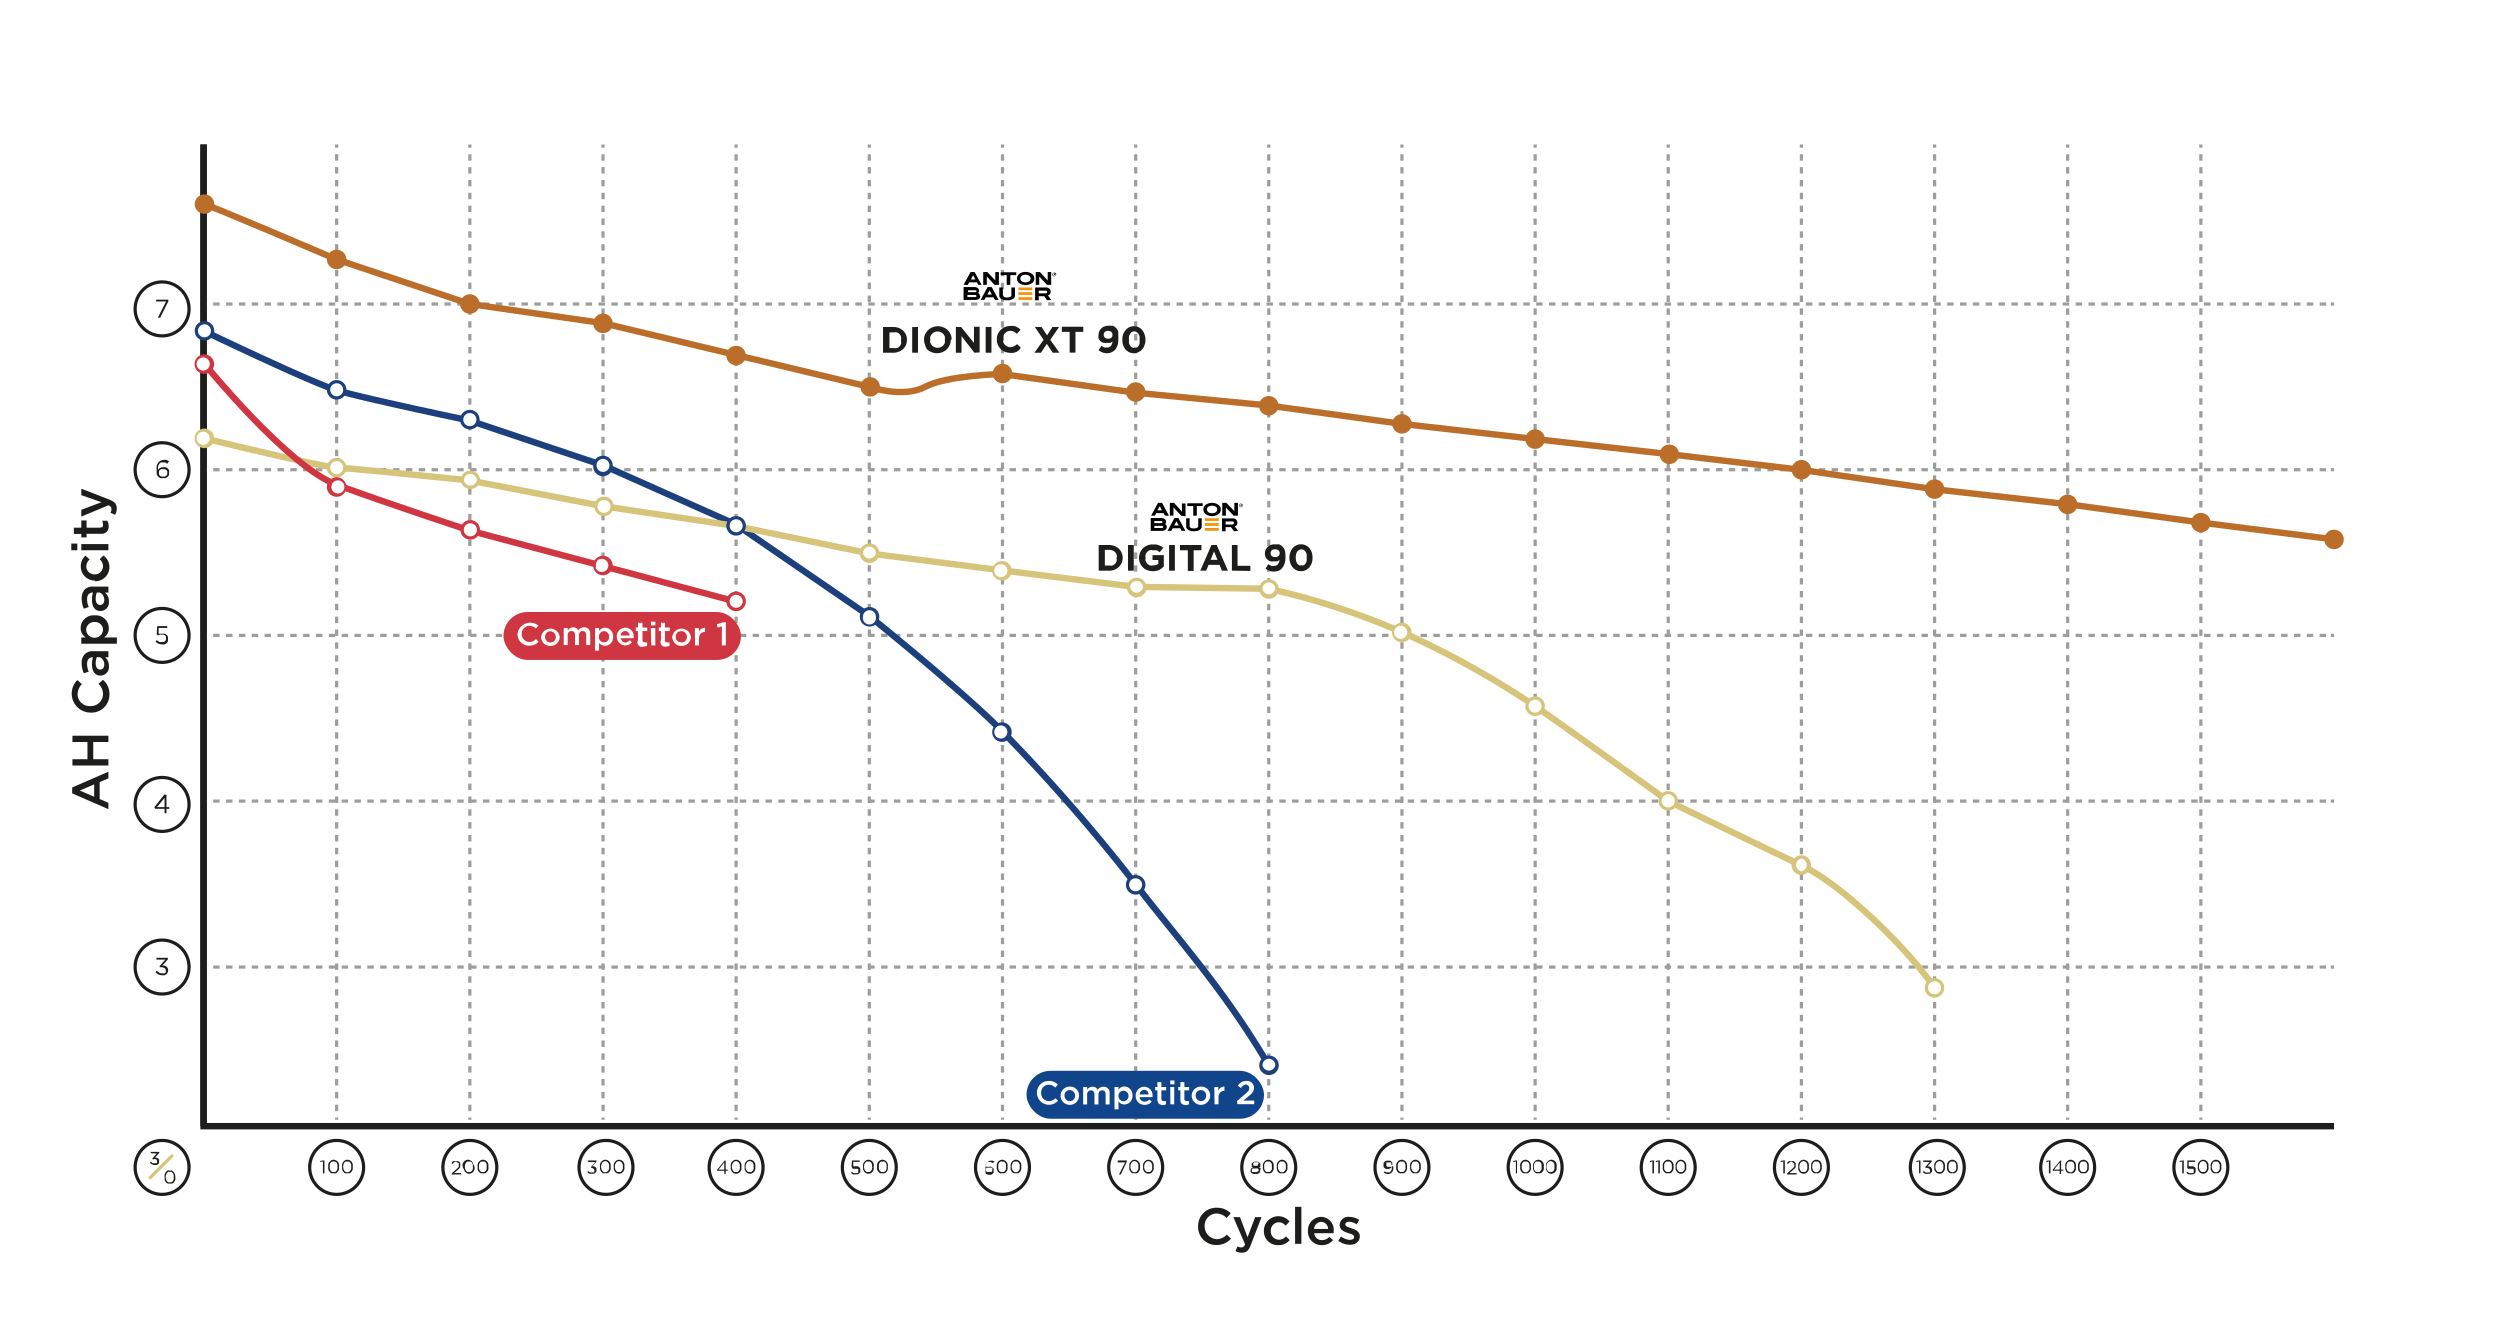 <svg id="katman_1" data-name="katman 1" xmlns="http://www.w3.org/2000/svg" viewBox="0 0 194.64 103.68"><defs><style>.cls-1{fill:#fff;}.cls-10,.cls-15,.cls-16,.cls-19,.cls-2,.cls-20,.cls-3,.cls-4,.cls-5,.cls-6,.cls-8{fill:none;}.cls-19,.cls-2{stroke:#1d1d1b;}.cls-10,.cls-15,.cls-19,.cls-2,.cls-20,.cls-3,.cls-4,.cls-5,.cls-6,.cls-8{stroke-miterlimit:10;}.cls-10,.cls-15,.cls-2,.cls-6,.cls-8{stroke-width:0.5px;}.cls-3,.cls-4,.cls-5{stroke:#9d9d9c;}.cls-19,.cls-20,.cls-3,.cls-4,.cls-5{stroke-width:0.25px;}.cls-4{stroke-dasharray:0.5 0.5;}.cls-5{stroke-dasharray:0.5 0.5;}.cls-6{stroke:#ba6e29;}.cls-15,.cls-6,.cls-8{stroke-linecap:round;}.cls-7{fill:#ba6e29;}.cls-8{stroke:#1c3f7e;}.cls-9{fill:#1c3f7e;}.cls-10,.cls-20{stroke:#d7c47b;}.cls-11{fill:#d7c47b;}.cls-12{fill:#d03642;}.cls-13{fill:#1d1d1b;}.cls-14{fill:#10458c;}.cls-15{stroke:#d03642;}.cls-17{fill:#010101;}.cls-18{fill:#f39208;}</style></defs><title>ab_dionic_cycles_diagram-white-01_web</title><rect class="cls-1" width="194.64" height="103.68"/><line class="cls-2" x1="15.85" y1="11.25" x2="15.85" y2="87.68"/><line class="cls-3" x1="26.21" y1="11.25" x2="26.21" y2="11.5"/><line class="cls-4" x1="26.21" y1="12.01" x2="26.21" y2="87.18"/><line class="cls-3" x1="26.21" y1="87.43" x2="26.21" y2="87.68"/><line class="cls-3" x1="36.58" y1="11.25" x2="36.58" y2="11.5"/><line class="cls-4" x1="36.58" y1="12.01" x2="36.58" y2="87.18"/><line class="cls-3" x1="36.58" y1="87.43" x2="36.58" y2="87.68"/><line class="cls-3" x1="46.95" y1="11.25" x2="46.95" y2="11.5"/><line class="cls-4" x1="46.95" y1="12.01" x2="46.95" y2="87.18"/><line class="cls-3" x1="46.95" y1="87.43" x2="46.95" y2="87.68"/><line class="cls-3" x1="57.31" y1="11.25" x2="57.31" y2="11.5"/><line class="cls-4" x1="57.31" y1="12.01" x2="57.31" y2="87.18"/><line class="cls-3" x1="57.31" y1="87.43" x2="57.31" y2="87.68"/><line class="cls-3" x1="67.68" y1="11.25" x2="67.68" y2="11.5"/><line class="cls-4" x1="67.68" y1="12.01" x2="67.68" y2="87.18"/><line class="cls-3" x1="67.68" y1="87.43" x2="67.68" y2="87.68"/><line class="cls-3" x1="78.05" y1="11.25" x2="78.05" y2="11.5"/><line class="cls-4" x1="78.05" y1="12.01" x2="78.05" y2="87.18"/><line class="cls-3" x1="78.05" y1="87.43" x2="78.05" y2="87.68"/><line class="cls-3" x1="88.42" y1="11.25" x2="88.42" y2="11.5"/><line class="cls-4" x1="88.42" y1="12.01" x2="88.42" y2="87.18"/><line class="cls-3" x1="88.42" y1="87.43" x2="88.42" y2="87.68"/><line class="cls-3" x1="98.78" y1="11.25" x2="98.78" y2="11.5"/><line class="cls-4" x1="98.78" y1="12.01" x2="98.78" y2="87.18"/><line class="cls-3" x1="98.78" y1="87.43" x2="98.78" y2="87.68"/><line class="cls-3" x1="109.15" y1="11.25" x2="109.15" y2="11.5"/><line class="cls-4" x1="109.15" y1="12.01" x2="109.15" y2="87.18"/><line class="cls-3" x1="109.15" y1="87.43" x2="109.15" y2="87.68"/><line class="cls-3" x1="119.52" y1="11.25" x2="119.52" y2="11.5"/><line class="cls-4" x1="119.52" y1="12.01" x2="119.52" y2="87.18"/><line class="cls-3" x1="119.52" y1="87.43" x2="119.52" y2="87.68"/><line class="cls-3" x1="129.88" y1="11.25" x2="129.88" y2="11.5"/><line class="cls-4" x1="129.88" y1="12.01" x2="129.88" y2="87.18"/><line class="cls-3" x1="129.88" y1="87.43" x2="129.88" y2="87.68"/><line class="cls-3" x1="140.25" y1="11.25" x2="140.25" y2="11.5"/><line class="cls-4" x1="140.25" y1="12.01" x2="140.25" y2="87.18"/><line class="cls-3" x1="140.25" y1="87.43" x2="140.25" y2="87.68"/><line class="cls-3" x1="150.62" y1="11.25" x2="150.62" y2="11.5"/><line class="cls-4" x1="150.62" y1="12.01" x2="150.62" y2="87.18"/><line class="cls-3" x1="150.62" y1="87.43" x2="150.62" y2="87.68"/><line class="cls-3" x1="160.98" y1="11.25" x2="160.98" y2="11.5"/><line class="cls-4" x1="160.98" y1="12.01" x2="160.98" y2="87.18"/><line class="cls-3" x1="160.98" y1="87.43" x2="160.98" y2="87.68"/><line class="cls-3" x1="171.35" y1="11.25" x2="171.35" y2="11.5"/><line class="cls-4" x1="171.35" y1="12.01" x2="171.35" y2="87.18"/><line class="cls-3" x1="171.35" y1="87.43" x2="171.35" y2="87.68"/><line class="cls-3" x1="15.85" y1="75.29" x2="16.1" y2="75.29"/><line class="cls-5" x1="16.6" y1="75.29" x2="181.22" y2="75.29"/><line class="cls-3" x1="181.47" y1="75.29" x2="181.72" y2="75.29"/><line class="cls-3" x1="15.85" y1="62.37" x2="16.1" y2="62.37"/><line class="cls-5" x1="16.6" y1="62.37" x2="181.22" y2="62.37"/><line class="cls-3" x1="181.47" y1="62.37" x2="181.72" y2="62.37"/><line class="cls-3" x1="15.85" y1="49.47" x2="16.1" y2="49.47"/><line class="cls-5" x1="16.6" y1="49.47" x2="181.22" y2="49.47"/><line class="cls-3" x1="181.47" y1="49.47" x2="181.72" y2="49.47"/><line class="cls-3" x1="15.85" y1="36.57" x2="16.1" y2="36.57"/><line class="cls-5" x1="16.6" y1="36.57" x2="181.22" y2="36.57"/><line class="cls-3" x1="181.47" y1="36.57" x2="181.72" y2="36.57"/><line class="cls-3" x1="15.85" y1="23.67" x2="16.1" y2="23.67"/><line class="cls-5" x1="16.6" y1="23.67" x2="181.22" y2="23.67"/><line class="cls-3" x1="181.47" y1="23.67" x2="181.72" y2="23.67"/><polyline class="cls-2" points="15.85 11.25 15.85 87.68 181.72 87.68"/><path class="cls-6" d="M15.83,15.05c0-.13,10.36,4.31,10.36,4.31l10.37,3.47,10.37,1.49L57.29,26.8l10.37,2.48s2.64.91,4.34,0,6-1,6-1l10.36,1.45,10.37,1,10.37,1.43,10.36,1.18,10.37,1.17,10.37,1.23,10.36,1.51L161,38.42l10.37,1.43,10.36,1.31" transform="translate(0.02 0.84)"/><circle class="cls-7" cx="26.21" cy="20.2" r="0.76"/><circle class="cls-7" cx="15.92" cy="15.89" r="0.76"/><circle class="cls-7" cx="36.58" cy="23.67" r="0.76"/><circle class="cls-7" cx="46.95" cy="25.18" r="0.76"/><circle class="cls-7" cx="57.31" cy="27.68" r="0.76"/><circle class="cls-7" cx="67.75" cy="30.12" r="0.76"/><circle class="cls-7" cx="78.05" cy="29.08" r="0.76"/><circle class="cls-7" cx="88.42" cy="30.52" r="0.76"/><circle class="cls-7" cx="98.78" cy="31.59" r="0.76"/><circle class="cls-7" cx="109.15" cy="33" r="0.76"/><circle class="cls-7" cx="119.52" cy="34.19" r="0.76"/><circle class="cls-7" cx="129.97" cy="35.37" r="0.76"/><circle class="cls-7" cx="140.25" cy="36.57" r="0.76"/><circle class="cls-7" cx="150.62" cy="38.08" r="0.76"/><circle class="cls-7" cx="160.98" cy="39.27" r="0.76"/><circle class="cls-7" cx="171.35" cy="40.69" r="0.76"/><circle class="cls-7" cx="181.72" cy="42" r="0.76"/><path class="cls-8" d="M15.83,24.92s8.33,4,10.36,4.62,10.37,2.37,10.37,2.37l10.37,3.48L57.29,40l10.37,7.12s7.45,6,10.37,9A139.37,139.37,0,0,1,88.39,68C92,72.67,95.22,76.13,98.76,82.1" transform="translate(0.02 0.84)"/><path class="cls-1" d="M15.9,25.55a.63.63,0,0,1,0-1.26.63.63,0,0,1,0,1.26Z" transform="translate(0.02 0.84)"/><path class="cls-9" d="M15.9,24.41a.5.5,0,0,1,.5.51.5.5,0,0,1-.5.5.5.5,0,0,1-.51-.5.51.51,0,0,1,.51-.51m0-.25a.76.76,0,0,0-.76.76.76.76,0,1,0,.76-.76Z" transform="translate(0.02 0.84)"/><path class="cls-1" d="M26.19,30.18a.64.64,0,0,1-.63-.63.63.63,0,0,1,.63-.63.63.63,0,0,1,.63.63A.63.63,0,0,1,26.19,30.18Z" transform="translate(0.02 0.84)"/><path class="cls-9" d="M26.19,29a.51.51,0,0,1,.51.51.5.5,0,0,1-.51.5.5.5,0,0,1-.5-.5.5.5,0,0,1,.5-.51m0-.25a.76.76,0,1,0,.76.76.76.76,0,0,0-.76-.76Z" transform="translate(0.02 0.84)"/><path class="cls-1" d="M36.56,32.46a.64.64,0,1,1,.63-.64A.64.64,0,0,1,36.56,32.46Z" transform="translate(0.02 0.84)"/><path class="cls-9" d="M36.56,31.32a.51.51,0,1,1-.51.5.51.51,0,0,1,.51-.5m0-.25a.76.76,0,1,0,.76.75.76.76,0,0,0-.76-.75Z" transform="translate(0.02 0.84)"/><path class="cls-1" d="M46.93,36a.63.63,0,1,1,0-1.26.63.63,0,1,1,0,1.26Z" transform="translate(0.02 0.84)"/><path class="cls-9" d="M46.93,34.89a.5.5,0,0,1,.5.5.5.5,0,0,1-.5.51.51.51,0,0,1-.51-.51.5.5,0,0,1,.51-.5m0-.25a.75.75,0,0,0-.76.75.76.76,0,1,0,1.51,0,.75.75,0,0,0-.75-.75Z" transform="translate(0.02 0.84)"/><path class="cls-1" d="M67.66,47.8a.63.63,0,0,1-.63-.63.63.63,0,1,1,1.26,0A.63.63,0,0,1,67.66,47.8Z" transform="translate(0.02 0.84)"/><path class="cls-9" d="M67.66,46.67a.5.5,0,0,1,.51.5.51.51,0,1,1-1,0,.5.5,0,0,1,.51-.5m0-.25a.76.76,0,1,0,.76.75.76.76,0,0,0-.76-.75Z" transform="translate(0.02 0.84)"/><path class="cls-1" d="M78,56.79a.63.63,0,1,1,0-1.26.63.63,0,0,1,0,1.26Z" transform="translate(0.02 0.84)"/><path class="cls-9" d="M78,55.65a.51.51,0,0,1,0,1,.51.51,0,1,1,0-1m0-.25a.76.76,0,1,0,.75.76A.76.76,0,0,0,78,55.4Z" transform="translate(0.02 0.84)"/><path class="cls-1" d="M88.39,68.67a.63.63,0,1,1,0-1.26.63.63,0,1,1,0,1.26Z" transform="translate(0.02 0.84)"/><path class="cls-9" d="M88.39,67.54a.5.5,0,0,1,.51.5.51.51,0,0,1-.51.51.5.5,0,0,1-.5-.51.5.5,0,0,1,.5-.5m0-.25a.75.75,0,0,0-.75.75.76.76,0,1,0,.75-.75Z" transform="translate(0.02 0.84)"/><path class="cls-1" d="M98.76,82.73a.63.63,0,1,1,.63-.63A.63.63,0,0,1,98.76,82.73Z" transform="translate(0.02 0.84)"/><path class="cls-9" d="M98.76,81.59a.51.51,0,0,1,.51.51.51.51,0,0,1-1,0,.51.51,0,0,1,.51-.51m0-.25a.76.76,0,0,0-.76.76.76.76,0,0,0,1.52,0,.76.76,0,0,0-.76-.76Z" transform="translate(0.02 0.84)"/><path class="cls-10" d="M15.9,33.29s9.23,2.25,10.29,2.28,10.37,1,10.37,1l10.37,2,10.36,1.55,10.37,2.13L78,43.57l10.36,1.28L98.76,45a56.54,56.54,0,0,1,10.37,3.38,69.54,69.54,0,0,1,10.36,5.75c3.14,2.19,10.37,7.4,10.37,7.4s7,3.41,10.37,5,8.73,7,10.36,9.57" transform="translate(0.02 0.84)"/><path class="cls-1" d="M15.9,33.92a.64.64,0,0,1,0-1.27.64.64,0,0,1,0,1.27Z" transform="translate(0.02 0.84)"/><path class="cls-11" d="M15.9,32.78a.51.51,0,0,1,0,1,.51.51,0,1,1,0-1m0-.25a.76.76,0,1,0,.75.76.76.76,0,0,0-.75-.76Z" transform="translate(0.02 0.84)"/><path class="cls-1" d="M26.19,36.2a.63.63,0,0,1,0-1.26.63.63,0,1,1,0,1.26Z" transform="translate(0.02 0.84)"/><path class="cls-11" d="M26.19,35.06a.51.51,0,0,1,.51.51.5.5,0,0,1-.51.5.5.5,0,0,1-.5-.5.5.5,0,0,1,.5-.51m0-.25a.76.76,0,1,0,.76.76.76.76,0,0,0-.76-.76Z" transform="translate(0.02 0.84)"/><path class="cls-1" d="M36.6,37.19a.63.63,0,1,1,.63-.63A.64.64,0,0,1,36.6,37.19Z" transform="translate(0.02 0.84)"/><path class="cls-11" d="M36.59,36.05a.51.51,0,0,1,.51.51.51.51,0,0,1-1,0,.51.51,0,0,1,.5-.51m0-.25a.76.76,0,0,0-.75.76.76.76,0,0,0,1.51,0,.76.76,0,0,0-.76-.76Z" transform="translate(0.02 0.84)"/><path class="cls-1" d="M47,39.21a.63.63,0,1,1,.63-.63A.63.63,0,0,1,47,39.21Z" transform="translate(0.02 0.84)"/><path class="cls-11" d="M47,38.08a.5.5,0,0,1,.51.5.51.51,0,0,1-.51.51.5.5,0,0,1-.5-.51.5.5,0,0,1,.5-.5m0-.25a.74.74,0,0,0-.75.75.75.75,0,0,0,.75.76.76.76,0,0,0,.76-.76.75.75,0,0,0-.76-.75Z" transform="translate(0.02 0.84)"/><path class="cls-1" d="M67.66,42.86a.63.63,0,1,1,.63-.63A.63.63,0,0,1,67.66,42.86Z" transform="translate(0.02 0.84)"/><path class="cls-11" d="M67.66,41.72a.51.51,0,0,1,.51.51.51.51,0,0,1-1,0,.51.51,0,0,1,.51-.51m0-.25a.76.76,0,0,0-.76.76.76.76,0,0,0,1.52,0,.76.76,0,0,0-.76-.76Z" transform="translate(0.02 0.84)"/><path class="cls-1" d="M78,44.23a.64.64,0,1,1,.63-.64A.64.64,0,0,1,78,44.23Z" transform="translate(0.02 0.84)"/><path class="cls-11" d="M78,43.09a.51.51,0,0,1,0,1,.51.51,0,1,1,0-1m0-.25a.76.76,0,1,0,.75.75.76.76,0,0,0-.75-.75Z" transform="translate(0.02 0.84)"/><path class="cls-1" d="M88.46,45.53a.64.64,0,1,1,.63-.64A.64.64,0,0,1,88.46,45.53Z" transform="translate(0.02 0.84)"/><path class="cls-11" d="M88.46,44.39a.5.5,0,0,1,.51.5.51.51,0,0,1-1,0,.5.5,0,0,1,.51-.5m0-.25a.76.76,0,1,0,.76.75.76.76,0,0,0-.76-.75Z" transform="translate(0.02 0.84)"/><path class="cls-1" d="M98.76,45.64a.63.63,0,0,1-.63-.63.63.63,0,1,1,1.26,0A.63.63,0,0,1,98.76,45.64Z" transform="translate(0.02 0.84)"/><path class="cls-11" d="M98.76,44.51a.5.5,0,0,1,.51.5.51.51,0,0,1-1,0,.5.5,0,0,1,.51-.5m0-.25a.76.76,0,1,0,.76.75.76.76,0,0,0-.76-.75Z" transform="translate(0.02 0.84)"/><path class="cls-1" d="M109.13,49a.64.64,0,1,1,.63-.64A.64.64,0,0,1,109.13,49Z" transform="translate(0.02 0.84)"/><path class="cls-11" d="M109.13,47.89a.51.51,0,0,1,0,1,.51.51,0,1,1,0-1m0-.25a.76.76,0,1,0,.75.75.76.76,0,0,0-.75-.75Z" transform="translate(0.02 0.84)"/><path class="cls-1" d="M119.49,54.76a.63.63,0,0,1,0-1.26.63.63,0,1,1,0,1.26Z" transform="translate(0.02 0.84)"/><path class="cls-11" d="M119.49,53.63a.5.5,0,0,1,.51.5.51.51,0,0,1-.51.51.5.5,0,0,1-.5-.51.5.5,0,0,1,.5-.5m0-.25a.75.75,0,0,0-.75.75.76.76,0,1,0,.75-.75Z" transform="translate(0.02 0.84)"/><path class="cls-1" d="M129.86,62.16a.64.64,0,1,1,.63-.63A.63.63,0,0,1,129.86,62.16Z" transform="translate(0.02 0.84)"/><path class="cls-11" d="M129.86,61a.51.51,0,1,1-.51.51.51.51,0,0,1,.51-.51m0-.25a.76.76,0,1,0,.76.76.76.76,0,0,0-.76-.76Z" transform="translate(0.02 0.84)"/><path class="cls-1" d="M140.23,67.09a.63.63,0,1,1,.63-.63A.63.63,0,0,1,140.23,67.09Z" transform="translate(0.02 0.84)"/><path class="cls-11" d="M140.23,66a.51.51,0,0,1,0,1,.51.51,0,0,1,0-1m0-.25a.76.76,0,1,0,.75.76.76.76,0,0,0-.75-.76Z" transform="translate(0.02 0.84)"/><path class="cls-1" d="M150.59,76.7a.64.64,0,0,1-.63-.63.63.63,0,0,1,.63-.63.63.63,0,0,1,.63.63A.63.63,0,0,1,150.59,76.7Z" transform="translate(0.02 0.84)"/><path class="cls-11" d="M150.59,75.56a.51.51,0,0,1,.51.51.5.5,0,0,1-.51.5.5.5,0,0,1-.5-.5.5.5,0,0,1,.5-.51m0-.25a.76.76,0,1,0,.76.76.76.76,0,0,0-.76-.76Z" transform="translate(0.02 0.84)"/><rect class="cls-12" x="39.2" y="47.65" width="18.49" height="3.73" rx="1.87" ry="1.87"/><path class="cls-1" d="M40.27,48.52h0a1,1,0,0,1,1.63-.65l-.2.23a.72.72,0,0,0-.5-.22.61.61,0,0,0-.6.63h0a.6.6,0,0,0,.6.63.66.66,0,0,0,.51-.23l.2.21a.92.92,0,0,1-.72.31A.9.9,0,0,1,40.27,48.52Z" transform="translate(0.02 0.84)"/><path class="cls-1" d="M42.11,48.75h0a.73.73,0,0,1,1.45,0h0a.71.71,0,0,1-.73.7A.7.7,0,0,1,42.11,48.75Zm1.14,0h0a.43.43,0,0,0-.42-.44.41.41,0,0,0-.41.44h0a.41.41,0,0,0,.42.43A.4.4,0,0,0,43.25,48.75Z" transform="translate(0.02 0.84)"/><path class="cls-1" d="M43.87,48.06h.31v.21A.51.51,0,0,1,44.6,48a.43.43,0,0,1,.4.24.56.56,0,0,1,.46-.24.46.46,0,0,1,.47.52v.86h-.31v-.76c0-.22-.1-.33-.27-.33s-.29.11-.29.33v.76h-.31v-.77c0-.21-.1-.32-.28-.32a.29.29,0,0,0-.29.33v.76h-.31Z" transform="translate(0.02 0.84)"/><path class="cls-1" d="M46.31,48.06h.31v.23a.57.57,0,0,1,.47-.26.65.65,0,0,1,.62.71h0a.64.64,0,0,1-.62.7.56.56,0,0,1-.47-.24v.62h-.31Zm1.09.68h0A.4.4,0,0,0,47,48.3a.41.41,0,0,0-.39.44h0a.4.4,0,0,0,.39.43A.4.4,0,0,0,47.4,48.74Z" transform="translate(0.02 0.84)"/><path class="cls-1" d="M48,48.74h0a.68.68,0,0,1,.67-.71.65.65,0,0,1,.64.73v.09h-1a.38.38,0,0,0,.39.34A.47.47,0,0,0,49,49l.18.16a.66.66,0,0,1-.55.25A.68.68,0,0,1,48,48.74Zm1-.1a.35.35,0,0,0-.35-.35.36.36,0,0,0-.35.35Z" transform="translate(0.02 0.84)"/><path class="cls-1" d="M49.65,49v-.71h-.17v-.27h.17v-.37H50v.37h.37v.27H50V49a.15.15,0,0,0,.17.17.32.32,0,0,0,.19,0v.26a.55.55,0,0,1-.28.07A.35.35,0,0,1,49.65,49Z" transform="translate(0.02 0.84)"/><path class="cls-1" d="M50.65,47.56H51v.29h-.33Zm0,.5H51v1.35h-.31Z" transform="translate(0.02 0.84)"/><path class="cls-1" d="M51.44,49v-.71h-.17v-.27h.17v-.37h.31v.37h.37v.27h-.37V49a.15.15,0,0,0,.17.17.32.32,0,0,0,.19,0v.26a.55.55,0,0,1-.28.07A.35.35,0,0,1,51.44,49Z" transform="translate(0.02 0.84)"/><path class="cls-1" d="M52.32,48.75h0a.73.73,0,0,1,1.45,0h0a.71.71,0,0,1-.73.7A.7.7,0,0,1,52.32,48.75Zm1.14,0h0A.43.43,0,0,0,53,48.3a.41.41,0,0,0-.41.44h0a.41.41,0,0,0,.42.43A.4.4,0,0,0,53.46,48.75Z" transform="translate(0.02 0.84)"/><path class="cls-1" d="M54.08,48.06h.31v.31a.48.48,0,0,1,.48-.33v.32h0c-.28,0-.47.18-.47.54v.51h-.31Z" transform="translate(0.02 0.84)"/><path class="cls-1" d="M56.18,47.93l-.33.09-.06-.26.48-.15h.22v1.8h-.31Z" transform="translate(0.02 0.84)"/><path class="cls-13" d="M70.59,25.61a1.09,1.09,0,0,1-.07.4,1.21,1.21,0,0,1-.22.32,1,1,0,0,1-.35.21,1,1,0,0,1-.43.08h-.79v-2h.79a1.18,1.18,0,0,1,.43.07,1.23,1.23,0,0,1,.35.22,1.07,1.07,0,0,1,.22.32,1,1,0,0,1,.07.39Zm-.46,0a.7.7,0,0,0,0-.25.62.62,0,0,0-.12-.19.64.64,0,0,0-.19-.13.69.69,0,0,0-.25,0h-.34v1.22h.34a1,1,0,0,0,.25,0,.5.5,0,0,0,.19-.13.62.62,0,0,0,.12-.19.6.6,0,0,0,0-.24Z" transform="translate(0.02 0.84)"/><path class="cls-13" d="M71,26.62v-2h.45v2Z" transform="translate(0.02 0.84)"/><path class="cls-13" d="M74,25.61a1,1,0,0,1-.08.41,1.19,1.19,0,0,1-.22.33,1.11,1.11,0,0,1-.34.22,1,1,0,0,1-.44.09,1.07,1.07,0,0,1-.43-.09,1.11,1.11,0,0,1-.34-.22A1,1,0,0,1,72,26a1.06,1.06,0,0,1-.08-.4h0A1.15,1.15,0,0,1,72,25.2a1.23,1.23,0,0,1,.23-.33,1.1,1.1,0,0,1,1.2-.22.87.87,0,0,1,.34.22.83.83,0,0,1,.22.33.9.9,0,0,1,.08.4Zm-.46,0a.7.7,0,0,0,0-.25.82.82,0,0,0-.12-.2.72.72,0,0,0-.2-.14.66.66,0,0,0-.25-.05.6.6,0,0,0-.24.05.55.55,0,0,0-.19.14.53.53,0,0,0-.13.2.67.67,0,0,0,0,.24h0a.69.69,0,0,0,0,.25.86.86,0,0,0,.13.2.59.59,0,0,0,.19.13.54.54,0,0,0,.25.06.7.7,0,0,0,.25-.05.6.6,0,0,0,.31-.34.69.69,0,0,0,0-.24Z" transform="translate(0.02 0.84)"/><path class="cls-13" d="M75.84,26.62l-1-1.29v1.29h-.44v-2h.41l1,1.24V24.6h.44v2Z" transform="translate(0.02 0.84)"/><path class="cls-13" d="M76.72,26.62v-2h.45v2Z" transform="translate(0.02 0.84)"/><path class="cls-13" d="M79.29,26.44a.94.94,0,0,1-.18.12l-.22.07a1.12,1.12,0,0,1-.27,0,1,1,0,0,1-.41-.09.83.83,0,0,1-.33-.22,1,1,0,0,1-.22-.33,1.05,1.05,0,0,1-.07-.4h0a1.14,1.14,0,0,1,.07-.41,1.19,1.19,0,0,1,.22-.33,1,1,0,0,1,.33-.22,1,1,0,0,1,.43-.09,1.09,1.09,0,0,1,.26,0,.65.65,0,0,1,.21.06l.18.1.15.13-.29.32a.81.81,0,0,0-.24-.17.6.6,0,0,0-.27-.06.6.6,0,0,0-.24.05.62.62,0,0,0-.18.14.53.53,0,0,0-.13.2,1,1,0,0,0,0,.24h0a1,1,0,0,0,0,.25.82.82,0,0,0,.12.2.5.5,0,0,0,.19.13.48.48,0,0,0,.24.06.65.65,0,0,0,.29-.07,1.18,1.18,0,0,0,.24-.17l.28.28A.75.75,0,0,1,79.29,26.44Z" transform="translate(0.02 0.84)"/><path class="cls-13" d="M81.94,26.62l-.46-.69-.45.69h-.51l.71-1-.68-1h.52l.43.65.42-.65h.51l-.68,1,.71,1Z" transform="translate(0.02 0.84)"/><path class="cls-13" d="M83.71,25v1.61h-.45V25h-.61V24.6h1.67V25Z" transform="translate(0.02 0.84)"/><path class="cls-13" d="M87.05,25.55A1.58,1.58,0,0,1,87,26a1.14,1.14,0,0,1-.17.35.67.67,0,0,1-.28.22.76.76,0,0,1-.38.09,1.07,1.07,0,0,1-.38-.07,1,1,0,0,1-.28-.17l.23-.34a1.35,1.35,0,0,0,.21.13.59.59,0,0,0,.23,0,.34.34,0,0,0,.29-.12.69.69,0,0,0,.13-.34.64.64,0,0,1-.18.1.61.61,0,0,1-.24,0,.85.85,0,0,1-.29,0,.73.73,0,0,1-.23-.13.62.62,0,0,1-.15-.21.78.78,0,0,1,0-.28.67.67,0,0,1,.06-.28.6.6,0,0,1,.16-.22.49.49,0,0,1,.24-.15.78.78,0,0,1,.31-.06l.19,0,.15,0,.13.07.12.1a1.47,1.47,0,0,1,.1.13,1.26,1.26,0,0,1,.07.16,1.08,1.08,0,0,1,0,.21A2.13,2.13,0,0,1,87.05,25.55Zm-.46-.29A.3.3,0,0,0,86.5,25,.42.42,0,0,0,86,25a.29.29,0,0,0-.09.22.28.28,0,0,0,.1.23.38.38,0,0,0,.26.08.33.33,0,0,0,.25-.09A.26.26,0,0,0,86.59,25.26Z" transform="translate(0.02 0.84)"/><path class="cls-13" d="M89.16,25.61a1.1,1.1,0,0,1-.07.41.88.88,0,0,1-.18.33.7.7,0,0,1-.29.22.74.74,0,0,1-.36.09.87.87,0,0,1-.37-.08,1.06,1.06,0,0,1-.29-.22,1.56,1.56,0,0,1-.18-.34,1.31,1.31,0,0,1-.06-.41,1.4,1.4,0,0,1,.06-.41,1.06,1.06,0,0,1,.19-.33.89.89,0,0,1,.28-.23.91.91,0,0,1,.37-.08.87.87,0,0,1,.37.08.88.88,0,0,1,.28.22,1,1,0,0,1,.18.34A1.07,1.07,0,0,1,89.16,25.61Zm-.46,0a1,1,0,0,0,0-.25.67.67,0,0,0-.09-.21.62.62,0,0,0-.14-.14.41.41,0,0,0-.18-.05.41.41,0,0,0-.19.05.35.35,0,0,0-.13.14.53.53,0,0,0-.09.2,1,1,0,0,0,0,.26,1,1,0,0,0,0,.25.67.67,0,0,0,.09.21.35.35,0,0,0,.14.13.27.27,0,0,0,.18.05.34.34,0,0,0,.18,0,.47.47,0,0,0,.14-.14.61.61,0,0,0,.09-.2A1.09,1.09,0,0,0,88.7,25.61Z" transform="translate(0.02 0.84)"/><path class="cls-13" d="M87.39,42.58a1,1,0,0,1-.3.72,1.33,1.33,0,0,1-.34.22,1.27,1.27,0,0,1-.44.07h-.79v-2h.79a1.27,1.27,0,0,1,.44.08,1.08,1.08,0,0,1,.34.21,1,1,0,0,1,.3.72Zm-.47,0a.61.61,0,0,0,0-.24.69.69,0,0,0-.13-.2.62.62,0,0,0-.19-.12.7.7,0,0,0-.25-.05H86v1.22h.34a.69.69,0,0,0,.25,0,.62.62,0,0,0,.19-.12.69.69,0,0,0,.13-.2.61.61,0,0,0,0-.24Z" transform="translate(0.02 0.84)"/><path class="cls-13" d="M87.8,43.59v-2h.45v2Z" transform="translate(0.02 0.84)"/><path class="cls-13" d="M90.22,43.54a1.26,1.26,0,0,1-.49.09,1.18,1.18,0,0,1-.43-.08.87.87,0,0,1-.34-.22,1,1,0,0,1-.22-.33,1.07,1.07,0,0,1-.08-.41h0a1.06,1.06,0,0,1,.08-.4,1.33,1.33,0,0,1,.22-.34,1.11,1.11,0,0,1,.34-.22,1,1,0,0,1,.43-.08H90l.21.06.18.08.16.12-.28.34-.12-.08A.35.35,0,0,0,90,42l-.13,0h-.16a.46.46,0,0,0-.23,0,.59.59,0,0,0-.18.13.86.86,0,0,0-.13.2.69.69,0,0,0,0,.25h0a.71.71,0,0,0,0,.26.58.58,0,0,0,.13.2.56.56,0,0,0,.2.14.6.6,0,0,0,.24,0,.7.7,0,0,0,.42-.12v-.3h-.45v-.38h.88v.88A1.66,1.66,0,0,1,90.22,43.54Z" transform="translate(0.02 0.84)"/><path class="cls-13" d="M91,43.59v-2h.45v2Z" transform="translate(0.02 0.84)"/><path class="cls-13" d="M92.91,42v1.61h-.45V42h-.61v-.41h1.67V42Z" transform="translate(0.02 0.84)"/><path class="cls-13" d="M95.11,43.59l-.18-.45h-.86l-.18.45h-.46l.87-2h.41l.87,2Zm-.61-1.5-.27.66h.54Z" transform="translate(0.02 0.84)"/><path class="cls-13" d="M95.89,43.59v-2h.44v1.62h1v.4Z" transform="translate(0.02 0.84)"/><path class="cls-13" d="M100.06,42.52A1.53,1.53,0,0,1,100,43a.88.88,0,0,1-.17.35.75.75,0,0,1-.27.23.92.92,0,0,1-.38.08.86.86,0,0,1-.38-.07,1.05,1.05,0,0,1-.29-.17l.24-.34a.85.85,0,0,0,.21.14.73.73,0,0,0,.23,0,.34.34,0,0,0,.28-.13.69.69,0,0,0,.13-.34.54.54,0,0,1-.18.11.8.8,0,0,1-.23,0,1,1,0,0,1-.3,0,.58.58,0,0,1-.23-.13.66.66,0,0,1-.15-.21.76.76,0,0,1-.05-.27.72.72,0,0,1,.06-.29.69.69,0,0,1,.16-.22.75.75,0,0,1,.24-.15.83.83,0,0,1,.32-.05h.18l.15,0,.13.07a.53.53,0,0,1,.12.1.4.4,0,0,1,.1.12A.77.77,0,0,1,100,42a1.08,1.08,0,0,1,.05.21A2.13,2.13,0,0,1,100.06,42.52Zm-.45-.29a.29.29,0,0,0-.1-.23A.46.46,0,0,0,99,42a.31.31,0,0,0,0,.45.35.35,0,0,0,.26.08.33.33,0,0,0,.25-.08A.27.27,0,0,0,99.61,42.23Z" transform="translate(0.02 0.84)"/><path class="cls-13" d="M102.17,42.58a1.31,1.31,0,0,1-.06.41,1.25,1.25,0,0,1-.19.34,1,1,0,0,1-.28.22.91.91,0,0,1-.37.08.87.87,0,0,1-.37-.08.85.85,0,0,1-.28-.22,1.06,1.06,0,0,1-.18-.33,1.14,1.14,0,0,1-.07-.41,1.16,1.16,0,0,1,.07-.42,1,1,0,0,1,.18-.33.8.8,0,0,1,.29-.22.73.73,0,0,1,.36-.08.75.75,0,0,1,.37.08.77.77,0,0,1,.29.22,1.29,1.29,0,0,1,.18.33A1.35,1.35,0,0,1,102.17,42.58Zm-.46,0a1,1,0,0,0,0-.26.67.67,0,0,0-.09-.21.44.44,0,0,0-.14-.13.35.35,0,0,0-.36,0,.35.35,0,0,0-.14.13.61.61,0,0,0-.09.2,1.14,1.14,0,0,0,0,.52.61.61,0,0,0,.09.2.47.47,0,0,0,.14.14.41.41,0,0,0,.18,0,.41.41,0,0,0,.19,0,.57.57,0,0,0,.14-.13,1,1,0,0,0,.08-.21A1,1,0,0,0,101.71,42.59Z" transform="translate(0.02 0.84)"/><rect class="cls-14" x="79.92" y="83.37" width="18.49" height="3.73" rx="1.87" ry="1.87"/><path class="cls-1" d="M80.71,84.25h0a.91.91,0,0,1,.93-.93.94.94,0,0,1,.7.28l-.2.24a.71.71,0,0,0-.51-.23.6.6,0,0,0-.59.64h0a.61.61,0,0,0,.59.64.7.7,0,0,0,.52-.23l.2.2a.94.94,0,0,1-1.64-.6Z" transform="translate(0.02 0.84)"/><path class="cls-1" d="M82.55,84.47h0a.71.71,0,0,1,.72-.71.69.69,0,0,1,.72.7h0a.72.72,0,0,1-1.44,0Zm1.13,0h0a.42.42,0,0,0-.41-.44.4.4,0,0,0-.41.43h0a.42.42,0,0,0,.41.43A.41.41,0,0,0,83.68,84.47Z" transform="translate(0.02 0.84)"/><path class="cls-1" d="M84.31,83.79h.31V84a.5.5,0,0,1,.42-.23.42.42,0,0,1,.4.24.53.53,0,0,1,.46-.24.45.45,0,0,1,.47.51v.87h-.31v-.77c0-.22-.1-.33-.27-.33s-.29.12-.29.34v.76h-.31v-.77c0-.21-.11-.33-.28-.33s-.29.13-.29.34v.76h-.31Z" transform="translate(0.02 0.84)"/><path class="cls-1" d="M86.75,83.79h.31V84a.54.54,0,0,1,.46-.25.65.65,0,0,1,.63.7h0a.65.65,0,0,1-.63.7.58.58,0,0,1-.46-.24v.62h-.31Zm1.09.68h0a.39.39,0,1,0-.78,0h0a.41.41,0,0,0,.39.43A.4.4,0,0,0,87.84,84.47Z" transform="translate(0.02 0.84)"/><path class="cls-1" d="M88.4,84.47h0a.68.68,0,0,1,.66-.7.66.66,0,0,1,.65.73v.08h-1a.39.39,0,0,0,.39.35.5.5,0,0,0,.37-.17l.18.17a.69.69,0,0,1-.55.25A.68.68,0,0,1,88.4,84.47Zm1-.1c0-.2-.13-.36-.34-.36a.37.37,0,0,0-.35.36Z" transform="translate(0.02 0.84)"/><path class="cls-1" d="M90.09,84.76v-.71h-.17v-.26h.17v-.38h.31v.38h.37v.26H90.4v.67c0,.12.06.16.17.16a.41.41,0,0,0,.19,0v.25a.49.49,0,0,1-.28.07C90.25,85.16,90.09,85.06,90.09,84.76Z" transform="translate(0.02 0.84)"/><path class="cls-1" d="M91.09,83.28h.33v.3h-.33Zm0,.51h.31v1.35H91.1Z" transform="translate(0.02 0.84)"/><path class="cls-1" d="M91.88,84.76v-.71h-.17v-.26h.17v-.38h.31v.38h.37v.26h-.37v.67c0,.12.06.16.17.16a.41.41,0,0,0,.19,0v.25a.49.49,0,0,1-.28.07C92,85.16,91.88,85.06,91.88,84.76Z" transform="translate(0.02 0.84)"/><path class="cls-1" d="M92.76,84.47h0a.71.71,0,0,1,.72-.71.69.69,0,0,1,.72.7h0a.72.72,0,0,1-1.44,0Zm1.13,0h0a.42.42,0,0,0-.41-.44.4.4,0,0,0-.41.43h0a.42.42,0,0,0,.41.43A.41.41,0,0,0,93.89,84.47Z" transform="translate(0.02 0.84)"/><path class="cls-1" d="M94.52,83.79h.31v.3a.49.49,0,0,1,.48-.33v.33h0c-.27,0-.46.17-.46.53v.52h-.31Z" transform="translate(0.02 0.84)"/><path class="cls-1" d="M96.28,84.89l.62-.53c.25-.21.34-.32.34-.48A.27.27,0,0,0,97,83.6c-.17,0-.28.09-.41.27l-.23-.18a.73.73,0,0,1,.66-.37.53.53,0,0,1,.59.53h0c0,.28-.14.44-.46.69l-.37.31h.85v.28h-1.3Z" transform="translate(0.02 0.84)"/><path class="cls-15" d="M15.9,27.49s6.49,8,10.29,9.41,10.37,3.57,10.37,3.57L57.29,46" transform="translate(0.02 0.84)"/><path class="cls-1" d="M15.9,28.12a.64.64,0,0,1,0-1.27.64.64,0,0,1,0,1.27Z" transform="translate(0.02 0.84)"/><path class="cls-12" d="M15.9,27a.51.51,0,0,1,0,1,.51.51,0,1,1,0-1m0-.25a.76.76,0,1,0,.75.76.76.76,0,0,0-.75-.76Z" transform="translate(0.02 0.84)"/><path class="cls-1" d="M26.19,37.71a.63.63,0,0,1,0-1.26.63.63,0,0,1,0,1.26Z" transform="translate(0.02 0.84)"/><path class="cls-12" d="M26.19,36.57a.51.51,0,1,1,0,1,.51.51,0,0,1,0-1m0-.25a.76.76,0,1,0,.76.76.76.76,0,0,0-.76-.76Z" transform="translate(0.02 0.84)"/><path class="cls-1" d="M36.59,41a.64.64,0,1,1,.64-.64A.64.64,0,0,1,36.59,41Z" transform="translate(0.02 0.84)"/><path class="cls-12" d="M36.59,39.9a.51.51,0,1,1-.5.5.51.51,0,0,1,.5-.5m0-.25a.76.76,0,1,0,.76.75.76.76,0,0,0-.76-.75Z" transform="translate(0.02 0.84)"/><path class="cls-1" d="M46.93,43.82a.64.64,0,0,1,0-1.27.64.64,0,0,1,0,1.27Z" transform="translate(0.02 0.84)"/><path class="cls-12" d="M46.93,42.68a.51.51,0,0,1,0,1,.51.51,0,1,1,0-1m0-.25a.76.76,0,1,0,.75.76.76.76,0,0,0-.75-.76Z" transform="translate(0.02 0.84)"/><path class="cls-1" d="M57.29,46.61a.64.64,0,0,1-.63-.63.63.63,0,0,1,.63-.63.63.63,0,0,1,.63.63A.63.63,0,0,1,57.29,46.61Z" transform="translate(0.02 0.84)"/><path class="cls-12" d="M57.29,45.47a.51.51,0,0,1,.51.51.5.5,0,0,1-.51.5.5.5,0,0,1-.5-.5.5.5,0,0,1,.5-.51m0-.25a.76.76,0,1,0,.76.76.76.76,0,0,0-.76-.76Z" transform="translate(0.02 0.84)"/><path class="cls-16" d="M75,20.33h7.18v2.21H75Z" transform="translate(0.02 0.84)"/><path class="cls-17" d="M76.15,21.34l-.11-.2h-.6l-.11.2H75l.54-1h.32l.54,1Zm-.41-.75-.17.33h.35Zm1.68.75-.61-.65h0v.65h-.28v-1h.32l.62.65h0v-.65h.28v1Zm1.22-.76v.76h-.28v-.76h-.47v-.22H79.1v.22Zm1.69.62a.89.89,0,0,1-1,0,.45.45,0,0,1,0-.71.79.79,0,0,1,.5-.16.84.84,0,0,1,.51.16.46.46,0,0,1,.17.36.44.44,0,0,1-.17.35Zm-.51-.65c-.24,0-.4.12-.4.3s.16.29.4.29.4-.12.4-.29-.16-.3-.4-.3Zm1.68.79-.61-.65h0v.65h-.27v-1h.32l.61.65h0v-.65h.27v1Zm-5.2.88c0,.17-.15.29-.39.29H75v-1h.84a.42.42,0,0,1,.3.11.29.29,0,0,1,.07.18.23.23,0,0,1-.08.17.25.25,0,0,1,.13.22ZM76,21.84c0-.05,0-.08-.1-.08h-.55v.15h.56A.08.08,0,0,0,76,21.84Zm0,.36a.09.09,0,0,0-.1-.08h-.6v.17h.6a.09.09,0,0,0,.1-.09Zm1.44.31-.11-.2h-.6l-.11.2h-.29l.54-1h.32l.54,1Zm-.41-.74-.18.32h.35Zm1.36.77c-.38,0-.61-.15-.61-.36v-.64h.28v.61c0,.1.11.17.33.17s.33-.07.33-.17v-.61H79v.64c0,.21-.23.36-.61.36Zm3.11,0-.22-.32h-.43v.32h-.28v-1h.82c.23,0,.39.13.39.32a.29.29,0,0,1-.21.3l.25.35Zm0-.65c0-.06,0-.1-.14-.1h-.51V22h.51C81.47,22,81.52,21.93,81.52,21.86Zm.7-1.36a.15.15,0,0,1-.15.14.14.14,0,0,1-.14-.14.15.15,0,0,1,.15-.14A.14.14,0,0,1,82.22,20.5Zm-.25,0a.1.1,0,0,0,.11.11.1.1,0,0,0,.1-.11.1.1,0,0,0-.11-.11.1.1,0,0,0-.1.11Zm.08.07h0v-.14h.1l0,0a0,0,0,0,1,0,0h0a.05.05,0,0,1,0,0,.08.08,0,0,1,0,0h0s0,0,0,0,0,0,0,0h0v.05Zm0-.08h0s0,0,0,0,0,0,0,0h0Z" transform="translate(0.02 0.84)"/><path class="cls-18" d="M79.27,22.51h1.08V22.3H79.27Zm0-.76h1.08v-.21H79.27Zm0,.37h1.08v-.21H79.27Z" transform="translate(0.02 0.84)"/><path class="cls-16" d="M89.57,38.31h7.17v2.21H89.57Z" transform="translate(0.02 0.84)"/><path class="cls-17" d="M90.68,39.31l-.12-.2H90l-.11.2h-.29l.54-1h.31l.54,1Zm-.41-.74-.18.32h.35Zm1.68.74-.61-.64h0v.64h-.28v-1h.33L92,39h0v-.64h.28v1Zm1.21-.75v.75h-.28v-.75h-.46v-.22h1.2v.22Zm1.69.62a.79.79,0,0,1-.5.16.84.84,0,0,1-.51-.16.45.45,0,0,1-.17-.36.44.44,0,0,1,.17-.35.84.84,0,0,1,.51-.16.81.81,0,0,1,.5.16.42.42,0,0,1,.18.35.43.43,0,0,1-.18.36Zm-.5-.65c-.25,0-.4.12-.4.29s.15.3.4.3.39-.12.39-.3-.15-.29-.39-.29Zm1.68.78-.61-.64h0v.64h-.28v-1h.32l.62.64h0v-.64h.28v1Zm-5.21.89c0,.16-.14.29-.38.29h-.87v-1h.84a.41.41,0,0,1,.29.12.23.23,0,0,1,.07.17.22.22,0,0,1-.08.18.25.25,0,0,1,.13.22Zm-.33-.38a.09.09,0,0,0-.09-.09h-.55v.16h.55C90.46,39.89,90.49,39.86,90.49,39.82Zm.05.36s0-.08-.1-.08h-.59v.17h.59a.09.09,0,0,0,.1-.09Zm1.44.31-.11-.2h-.59l-.12.2h-.28l.54-1h.31l.54,1Zm-.41-.75-.17.33h.35Zm1.37.78c-.38,0-.61-.16-.61-.37v-.64h.27v.61c0,.11.12.18.33.18s.34-.07.34-.18v-.61h.27v.64c0,.21-.22.37-.6.37Zm3.11,0-.23-.32H95.4v.32h-.28v-1h.81a.34.34,0,0,1,.39.33.3.3,0,0,1-.2.3l.25.35Zm0-.65c0-.07,0-.11-.14-.11H95.4V40h.51A.13.13,0,0,0,96.05,39.84Zm.69-1.36a.14.14,0,0,1-.28,0,.14.14,0,1,1,.28,0Zm-.25,0a.11.11,0,1,0,.11-.11.11.11,0,0,0-.11.11Zm.09.07h0v-.14h.1a0,0,0,0,1,0,0,0,0,0,0,1,0,0h0s0,0,0,0,0,0,0,0h0a0,0,0,0,0,0,0,0,0,0,0,0,0,0h0v.06Zm0-.08h0s0,0,0,0,0,0,0,0h0Z" transform="translate(0.02 0.84)"/><path class="cls-18" d="M93.79,40.48h1.08v-.21H93.79Zm0-.76h1.08v-.21H93.79Zm0,.38h1.08v-.21H93.79Z" transform="translate(0.02 0.84)"/><path class="cls-13" d="M93.26,94.64h0a1.41,1.41,0,0,1,1.44-1.45,1.49,1.49,0,0,1,1.1.43l-.32.37a1.09,1.09,0,0,0-.78-.35.94.94,0,0,0-.93,1h0a1,1,0,0,0,.93,1,1.11,1.11,0,0,0,.8-.36l.32.32a1.48,1.48,0,0,1-1.14.49A1.4,1.4,0,0,1,93.26,94.64Z" transform="translate(0.02 0.84)"/><path class="cls-13" d="M97.7,93.92h.5l-.84,2.17c-.16.44-.35.6-.69.6a1,1,0,0,1-.5-.13l.16-.36a.6.6,0,0,0,.29.08c.13,0,.22-.06.3-.24L96,93.92h.52l.59,1.57Z" transform="translate(0.02 0.84)"/><path class="cls-13" d="M98.38,95h0a1.13,1.13,0,0,1,2-.74l-.31.33a.68.68,0,0,0-.54-.27.64.64,0,0,0-.61.68h0a.64.64,0,0,0,.63.68.72.72,0,0,0,.55-.26l.29.29a1.07,1.07,0,0,1-.86.39A1.08,1.08,0,0,1,98.38,95Z" transform="translate(0.02 0.84)"/><path class="cls-13" d="M100.81,93.12h.49V96h-.49Z" transform="translate(0.02 0.84)"/><path class="cls-13" d="M101.81,95h0a1.05,1.05,0,0,1,1-1.1,1,1,0,0,1,1,1.14s0,.08,0,.13H102.3a.58.58,0,0,0,.6.54.79.79,0,0,0,.58-.25l.28.25a1.07,1.07,0,0,1-.86.39A1.05,1.05,0,0,1,101.81,95Zm1.57-.16a.55.55,0,0,0-.54-.55.57.57,0,0,0-.55.55Z" transform="translate(0.02 0.84)"/><path class="cls-13" d="M104.17,95.76l.22-.33a1.19,1.19,0,0,0,.69.26c.21,0,.33-.09.33-.23h0c0-.17-.23-.22-.47-.3s-.66-.22-.66-.62h0a.67.67,0,0,1,.75-.64,1.43,1.43,0,0,1,.77.24l-.19.34a1.26,1.26,0,0,0-.59-.2c-.19,0-.3.09-.3.21h0c0,.15.23.22.48.3s.65.23.65.61h0c0,.45-.34.67-.78.67A1.5,1.5,0,0,1,104.17,95.76Z" transform="translate(0.02 0.84)"/><path class="cls-13" d="M5.6,60.93v-.46l2.82-1.23v.52l-.68.29v1.32l.68.29v.5Zm1.71-.7-1.12.48,1.12.48Z" transform="translate(0.02 0.84)"/><path class="cls-13" d="M5.62,58.76v-.49H6.79V56.93H5.62v-.49h2.8v.49H7.24v1.34H8.42v.49Z" transform="translate(0.02 0.84)"/><path class="cls-13" d="M7,54.64H7a1.48,1.48,0,0,1-1-2.53l.36.31a1.17,1.17,0,0,0-.34.79.93.93,0,0,0,1,.92H7a.94.94,0,0,0,1-.92,1.08,1.08,0,0,0-.36-.81L8,52.09a1.42,1.42,0,0,1,.5,1.13A1.4,1.4,0,0,1,7,54.64Z" transform="translate(0.02 0.84)"/><path class="cls-13" d="M7.81,51.76h0c-.45,0-.67-.35-.67-.87a1.79,1.79,0,0,1,.08-.56h0c-.3,0-.46.18-.46.52a1.43,1.43,0,0,0,.13.6l-.38.13a1.85,1.85,0,0,1-.17-.79.94.94,0,0,1,.24-.7.85.85,0,0,1,.65-.23H8.42v.47H8.16a.85.85,0,0,1,.3.69A.67.67,0,0,1,7.81,51.76Zm-.15-1.44H7.52a1.28,1.28,0,0,0-.09.48c0,.31.13.49.35.49h0c.21,0,.32-.18.32-.41S7.93,50.32,7.66,50.32Z" transform="translate(0.02 0.84)"/><path class="cls-13" d="M6.31,49.28v-.49h.35a.83.83,0,0,1-.4-.72,1,1,0,0,1,1.1-1h0a1,1,0,0,1,1.09,1,.83.83,0,0,1-.37.72h1v.49Zm1.06-1.69h0a.62.62,0,0,0-.68.6.64.64,0,0,0,.68.62h0A.64.64,0,0,0,8,48.19.61.61,0,0,0,7.37,47.59Z" transform="translate(0.02 0.84)"/><path class="cls-13" d="M7.81,46.73h0c-.45,0-.67-.35-.67-.87a1.91,1.91,0,0,1,.08-.57h0c-.3,0-.46.19-.46.53a1.47,1.47,0,0,0,.13.6l-.38.13a1.86,1.86,0,0,1-.17-.8,1,1,0,0,1,.24-.7.88.88,0,0,1,.65-.22H8.42v.47H8.16a.85.85,0,0,1,.3.69A.67.67,0,0,1,7.81,46.73Zm-.15-1.44H7.52a1.24,1.24,0,0,0-.09.48c0,.31.13.49.35.49h0c.21,0,.32-.18.32-.41S7.93,45.29,7.66,45.29Z" transform="translate(0.02 0.84)"/><path class="cls-13" d="M7.38,44.36h0a1.09,1.09,0,0,1-1.11-1.1,1.06,1.06,0,0,1,.37-.84l.32.3a.74.74,0,0,0-.26.55.63.63,0,0,0,.67.61h0A.64.64,0,0,0,8,43.25a.72.72,0,0,0-.26-.55l.29-.29a1.1,1.1,0,0,1-.69,2Z" transform="translate(0.02 0.84)"/><path class="cls-13" d="M5.53,42v-.52H6V42Zm.78,0v-.48H8.42v.48Z" transform="translate(0.02 0.84)"/><path class="cls-13" d="M7.84,40.72H6.72V41H6.31v-.27H5.73v-.49h.58v-.56h.41v.56h1C8,40.23,8,40.14,8,40a.66.66,0,0,0-.07-.3h.4a.87.87,0,0,1,.11.44A.54.54,0,0,1,7.84,40.72Z" transform="translate(0.02 0.84)"/><path class="cls-13" d="M6.31,37.71v-.5l2.17.84c.43.17.59.35.59.69a1,1,0,0,1-.13.5l-.36-.16a.6.6,0,0,0,.08-.28c0-.14-.06-.22-.24-.3l-2.11.88v-.53l1.57-.59Z" transform="translate(0.02 0.84)"/><circle class="cls-19" cx="12.62" cy="75.29" r="2.1"/><path class="cls-13" d="M12.16,73.87v-.14h.89v.12l-.44.49a.57.57,0,0,1,.18,0,.61.61,0,0,1,.14.07.23.23,0,0,1,.1.12.38.38,0,0,1,0,.34.34.34,0,0,1-.09.14l-.15.08a.58.58,0,0,1-.18,0,.74.74,0,0,1-.31-.07.79.79,0,0,1-.22-.18l.12-.11a.55.55,0,0,0,.18.16.52.52,0,0,0,.23.05.25.25,0,0,0,.12,0l.09,0,.07-.09a.36.36,0,0,0,0-.11.23.23,0,0,0-.11-.21.55.55,0,0,0-.28-.07h-.09l0-.09.44-.5Z" transform="translate(0.02 0.84)"/><circle class="cls-19" cx="26.21" cy="90.89" r="2.1"/><path class="cls-13" d="M25.15,89.51h.09v1h-.12v-.93l-.2.06,0-.1Z" transform="translate(0.02 0.84)"/><path class="cls-13" d="M26.37,90a.76.76,0,0,1,0,.21.56.56,0,0,1-.09.17.53.53,0,0,1-.14.12.41.41,0,0,1-.19,0,.39.39,0,0,1-.18,0,.53.53,0,0,1-.14-.12.56.56,0,0,1-.09-.17.76.76,0,0,1,0-.21.71.71,0,0,1,0-.21.46.46,0,0,1,.09-.17.53.53,0,0,1,.14-.12.41.41,0,0,1,.19-.05.37.37,0,0,1,.18.05.49.49,0,0,1,.14.11.51.51,0,0,1,.09.18A.66.66,0,0,1,26.37,90Zm-.12,0a.51.51,0,0,0,0-.17.35.35,0,0,0-.06-.14.28.28,0,0,0-.1-.09.23.23,0,0,0-.14,0,.22.22,0,0,0-.13,0,.28.28,0,0,0-.1.09.35.35,0,0,0-.06.14.47.47,0,0,0,0,.17.44.44,0,0,0,0,.16.3.3,0,0,0,.06.14l.1.1a.32.32,0,0,0,.14,0,.28.28,0,0,0,.13,0,.47.47,0,0,0,.1-.1.31.31,0,0,0,.06-.13A.51.51,0,0,0,26.25,90Z" transform="translate(0.02 0.84)"/><path class="cls-13" d="M27.44,90a.76.76,0,0,1,0,.21.56.56,0,0,1-.09.17.53.53,0,0,1-.14.12.37.37,0,0,1-.18,0,.41.41,0,0,1-.19,0,.53.53,0,0,1-.14-.12.89.89,0,0,1-.08-.17.52.52,0,0,1,0-.21.71.71,0,0,1,0-.21.46.46,0,0,1,.09-.17.33.33,0,0,1,.14-.12.35.35,0,0,1,.36,0,.38.38,0,0,1,.14.11.51.51,0,0,1,.09.18A.66.66,0,0,1,27.44,90Zm-.12,0a1,1,0,0,0,0-.17.61.61,0,0,0-.07-.14.28.28,0,0,0-.1-.09.2.2,0,0,0-.13,0,.23.23,0,0,0-.14,0,.28.28,0,0,0-.1.09.59.59,0,0,0-.06.14.69.69,0,0,0,0,.33.45.45,0,0,0,.06.14.52.52,0,0,0,.11.1.3.3,0,0,0,.26,0,.32.32,0,0,0,.1-.1.54.54,0,0,0,.07-.13A1,1,0,0,0,27.32,90Z" transform="translate(0.02 0.84)"/><circle class="cls-19" cx="12.62" cy="90.89" r="2.1"/><path class="cls-13" d="M13.63,90.8a.71.71,0,0,1,0,.21,1.31,1.31,0,0,1-.09.17.53.53,0,0,1-.14.12.41.41,0,0,1-.19,0,.34.34,0,0,1-.18,0,.38.38,0,0,1-.14-.11.51.51,0,0,1-.09-.18.66.66,0,0,1,0-.21.76.76,0,0,1,0-.21.56.56,0,0,1,.09-.17A.53.53,0,0,1,13,90.3a.41.41,0,0,1,.19,0,.39.39,0,0,1,.18,0,.53.53,0,0,1,.14.12.56.56,0,0,1,.09.17A.76.76,0,0,1,13.63,90.8Zm-.13,0a.44.44,0,0,0,0-.16.59.59,0,0,0-.06-.14.47.47,0,0,0-.1-.1.32.32,0,0,0-.14,0,.28.28,0,0,0-.13,0,.47.47,0,0,0-.1.1.31.31,0,0,0-.06.13.5.5,0,0,0,0,.34.35.35,0,0,0,.06.14.28.28,0,0,0,.1.09.23.23,0,0,0,.14,0,.22.22,0,0,0,.13,0,.28.28,0,0,0,.1-.09.35.35,0,0,0,.06-.14A.47.47,0,0,0,13.5,90.8Z" transform="translate(0.02 0.84)"/><path class="cls-13" d="M11.71,88.94v-.1h.67v.08l-.33.37.13,0,.11.06a.16.16,0,0,1,.07.09.28.28,0,0,1,0,.13.31.31,0,0,1,0,.13.3.3,0,0,1-.07.1.39.39,0,0,1-.11.06.32.32,0,0,1-.14,0,.43.43,0,0,1-.23-.05.51.51,0,0,1-.16-.13l.09-.08a.49.49,0,0,0,.13.12.47.47,0,0,0,.17,0l.09,0a.2.2,0,0,0,.08,0l0-.07a.19.19,0,0,0,0-.08.15.15,0,0,0-.08-.15.33.33,0,0,0-.21,0h-.07l0-.08.33-.37Z" transform="translate(0.02 0.84)"/><circle class="cls-19" cx="36.58" cy="90.89" r="2.1"/><path class="cls-13" d="M35.5,89.6a.3.3,0,0,0-.16.05.51.51,0,0,0-.12.13l-.09-.06a.35.35,0,0,1,.07-.09s0-.06.08-.07l.1,0h.13l.13,0,.1.06a.36.36,0,0,1,.07.1.37.37,0,0,1,0,.12.31.31,0,0,1,0,.1.47.47,0,0,1,0,.1l-.08.1-.12.11-.28.24h.55v.11h-.73v-.09l.38-.34.1-.09.07-.08a.59.59,0,0,0,0-.08.19.19,0,0,0,0-.08.24.24,0,0,0,0-.08s0,0,0-.06l-.07,0Z" transform="translate(0.02 0.84)"/><path class="cls-13" d="M36.92,90a.52.52,0,0,1,0,.21.56.56,0,0,1-.09.17.33.33,0,0,1-.14.12.43.43,0,0,1-.36,0,.41.41,0,0,1-.14-.12.56.56,0,0,1-.09-.17A.76.76,0,0,1,36,90a.71.71,0,0,1,0-.21.46.46,0,0,1,.09-.17.43.43,0,0,1,.32-.17.41.41,0,0,1,.19.05.49.49,0,0,1,.14.11.49.49,0,0,1,.08.18A.46.46,0,0,1,36.92,90Zm-.13,0a.5.5,0,0,0,0-.17l-.06-.14a.31.31,0,0,0-.11-.09.18.18,0,0,0-.13,0,.2.2,0,0,0-.13,0,.28.28,0,0,0-.1.09.61.61,0,0,0-.07.14.69.69,0,0,0,0,.33.46.46,0,0,0,.07.14.47.47,0,0,0,.1.1.31.31,0,0,0,.13,0,.32.32,0,0,0,.14,0l.1-.1a.31.31,0,0,0,.06-.13A.5.5,0,0,0,36.79,90Z" transform="translate(0.02 0.84)"/><path class="cls-13" d="M38,90a.76.76,0,0,1,0,.21.56.56,0,0,1-.09.17.53.53,0,0,1-.14.12.41.41,0,0,1-.19,0,.37.37,0,0,1-.18,0,.53.53,0,0,1-.14-.12.56.56,0,0,1-.09-.17.76.76,0,0,1,0-.21.71.71,0,0,1,0-.21.46.46,0,0,1,.09-.17.53.53,0,0,1,.14-.12.41.41,0,0,1,.19-.05.41.41,0,0,1,.18.05.49.49,0,0,1,.14.11.51.51,0,0,1,.09.18A.66.66,0,0,1,38,90Zm-.13,0a.5.5,0,0,0,0-.17.35.35,0,0,0-.06-.14.28.28,0,0,0-.1-.09.23.23,0,0,0-.14,0,.2.2,0,0,0-.13,0,.28.28,0,0,0-.1.09.35.35,0,0,0-.06.14.47.47,0,0,0,0,.17.45.45,0,0,0,0,.16.3.3,0,0,0,.06.14l.1.1a.32.32,0,0,0,.14,0,.28.28,0,0,0,.13,0l.1-.1a.31.31,0,0,0,.06-.13A.5.5,0,0,0,37.86,90Z" transform="translate(0.02 0.84)"/><circle class="cls-19" cx="47.18" cy="90.89" r="2.1"/><path class="cls-13" d="M45.75,89.62v-.11h.67v.09l-.33.37.14,0a.24.24,0,0,1,.11.06.22.22,0,0,1,.07.09.24.24,0,0,1,0,.12.28.28,0,0,1,0,.13.36.36,0,0,1-.07.1.41.41,0,0,1-.11.07l-.14,0a.56.56,0,0,1-.23,0,.54.54,0,0,1-.16-.14l.08-.07a.45.45,0,0,0,.14.11.33.33,0,0,0,.17,0h.09l.07,0a.18.18,0,0,0,0-.07.11.11,0,0,0,0-.08.16.16,0,0,0-.08-.15.37.37,0,0,0-.21-.06H46l0-.07.33-.37Z" transform="translate(0.02 0.84)"/><path class="cls-13" d="M47.52,90a.76.76,0,0,1,0,.21.56.56,0,0,1-.09.17.41.41,0,0,1-.14.12.34.34,0,0,1-.18,0,.41.41,0,0,1-.19,0,.37.37,0,0,1-.13-.12.56.56,0,0,1-.09-.17.76.76,0,0,1,0-.21.71.71,0,0,1,0-.21.46.46,0,0,1,.09-.17.41.41,0,0,1,.14-.12.35.35,0,0,1,.36,0,.38.38,0,0,1,.14.11.51.51,0,0,1,.09.18A.66.66,0,0,1,47.52,90Zm-.12,0a1,1,0,0,0,0-.17.61.61,0,0,0-.07-.14.28.28,0,0,0-.1-.09.23.23,0,0,0-.26,0,.22.22,0,0,0-.1.09.61.61,0,0,0-.07.14.69.69,0,0,0,0,.33.46.46,0,0,0,.07.14.32.32,0,0,0,.1.1.3.3,0,0,0,.26,0,.52.52,0,0,0,.11-.1l.06-.13A1,1,0,0,0,47.4,90Z" transform="translate(0.02 0.84)"/><path class="cls-13" d="M48.59,90a.76.76,0,0,1,0,.21.56.56,0,0,1-.09.17.33.33,0,0,1-.14.12.43.43,0,0,1-.36,0,.41.41,0,0,1-.14-.12.56.56,0,0,1-.09-.17.76.76,0,0,1,0-.21.71.71,0,0,1,0-.21.46.46,0,0,1,.09-.17.41.41,0,0,1,.14-.12.37.37,0,0,1,.18-.05.41.41,0,0,1,.19.05.49.49,0,0,1,.14.11.75.75,0,0,1,.08.18A.66.66,0,0,1,48.59,90Zm-.12,0a1,1,0,0,0,0-.17.61.61,0,0,0-.07-.14.22.22,0,0,0-.1-.09.23.23,0,0,0-.26,0,.22.22,0,0,0-.1.09.61.61,0,0,0-.07.14.69.69,0,0,0,0,.33.46.46,0,0,0,.07.14.47.47,0,0,0,.1.1.28.28,0,0,0,.13,0,.32.32,0,0,0,.14,0l.1-.1a.52.52,0,0,0,.06-.13A1,1,0,0,0,48.47,90Z" transform="translate(0.02 0.84)"/><circle class="cls-19" cx="57.31" cy="90.89" r="2.1"/><path class="cls-13" d="M56.48,89.51v.71h.16v.09h-.16v.25h-.11v-.25h-.56l0-.08.6-.72Zm-.11.16-.45.55h.45Z" transform="translate(0.02 0.84)"/><path class="cls-13" d="M57.7,90a.76.76,0,0,1,0,.21.56.56,0,0,1-.09.17.41.41,0,0,1-.14.12.43.43,0,0,1-.36,0,.33.33,0,0,1-.14-.12.56.56,0,0,1-.09-.17.76.76,0,0,1,0-.21.71.71,0,0,1,0-.21.46.46,0,0,1,.09-.17.41.41,0,0,1,.14-.12.35.35,0,0,1,.36,0,.31.31,0,0,1,.14.11.51.51,0,0,1,.09.18A.66.66,0,0,1,57.7,90Zm-.12,0a1,1,0,0,0,0-.17.61.61,0,0,0-.07-.14.22.22,0,0,0-.1-.09.23.23,0,0,0-.26,0,.22.22,0,0,0-.1.09.61.61,0,0,0-.07.14.69.69,0,0,0,0,.33.46.46,0,0,0,.07.14.32.32,0,0,0,.1.1.28.28,0,0,0,.13,0,.32.32,0,0,0,.14,0l.1-.1.06-.13A1,1,0,0,0,57.58,90Z" transform="translate(0.02 0.84)"/><path class="cls-13" d="M58.78,90a.52.52,0,0,1,0,.21.56.56,0,0,1-.09.17.33.33,0,0,1-.14.12.43.43,0,0,1-.36,0,.41.41,0,0,1-.14-.12.56.56,0,0,1-.09-.17.76.76,0,0,1,0-.21.71.71,0,0,1,0-.21.46.46,0,0,1,.09-.17.43.43,0,0,1,.32-.17.41.41,0,0,1,.19.05.49.49,0,0,1,.14.11.75.75,0,0,1,.08.18A.46.46,0,0,1,58.78,90Zm-.13,0a.5.5,0,0,0,0-.17l-.06-.14a.31.31,0,0,0-.11-.09.23.23,0,0,0-.26,0,.28.28,0,0,0-.1.09.61.61,0,0,0-.07.14.69.69,0,0,0,0,.33.46.46,0,0,0,.07.14.47.47,0,0,0,.1.1.31.31,0,0,0,.13,0,.32.32,0,0,0,.14,0l.1-.1a.31.31,0,0,0,.06-.13A.5.5,0,0,0,58.65,90Z" transform="translate(0.02 0.84)"/><circle class="cls-19" cx="67.68" cy="90.89" r="2.1"/><path class="cls-13" d="M66.31,89.51h.6v.11h-.5l0,.34.09,0h.11l.15,0a.41.41,0,0,1,.11.07.25.25,0,0,1,.08.1.28.28,0,0,1,0,.13.37.37,0,0,1,0,.15.28.28,0,0,1-.08.11.35.35,0,0,1-.12.07l-.15,0a.46.46,0,0,1-.2,0,.52.52,0,0,1-.17-.12l.08-.08a.45.45,0,0,0,.14.1.28.28,0,0,0,.15,0h.11l.08,0a.22.22,0,0,0,0-.08.21.21,0,0,0,0-.18.18.18,0,0,0,0-.07.26.26,0,0,0-.09,0h-.22l-.1,0L66.28,90Z" transform="translate(0.02 0.84)"/><path class="cls-13" d="M68,90a.52.52,0,0,1,0,.21.89.89,0,0,1-.08.17.44.44,0,0,1-.15.12.43.43,0,0,1-.36,0,.41.41,0,0,1-.14-.12.56.56,0,0,1-.09-.17.76.76,0,0,1,0-.21.71.71,0,0,1,0-.21.46.46,0,0,1,.09-.17.53.53,0,0,1,.14-.12.41.41,0,0,1,.19-.05.41.41,0,0,1,.18.05.49.49,0,0,1,.14.11.76.76,0,0,1,.09.18A.66.66,0,0,1,68,90Zm-.13,0a.5.5,0,0,0,0-.17.59.59,0,0,0-.06-.14.31.31,0,0,0-.11-.09.18.18,0,0,0-.13,0,.2.2,0,0,0-.13,0,.28.28,0,0,0-.1.09.61.61,0,0,0-.07.14.69.69,0,0,0,0,.33.46.46,0,0,0,.07.14.47.47,0,0,0,.1.1.32.32,0,0,0,.14,0,.31.31,0,0,0,.13,0,.47.47,0,0,0,.1-.1.31.31,0,0,0,.06-.13A.5.5,0,0,0,67.9,90Z" transform="translate(0.02 0.84)"/><path class="cls-13" d="M69.1,90a.76.76,0,0,1,0,.21.56.56,0,0,1-.09.17.53.53,0,0,1-.14.12.41.41,0,0,1-.19,0,.37.37,0,0,1-.18,0,.53.53,0,0,1-.14-.12.56.56,0,0,1-.09-.17.76.76,0,0,1,0-.21.71.71,0,0,1,0-.21.46.46,0,0,1,.09-.17.53.53,0,0,1,.14-.12.41.41,0,0,1,.19-.05.41.41,0,0,1,.18.05.49.49,0,0,1,.14.11.51.51,0,0,1,.09.18A.66.66,0,0,1,69.1,90ZM69,90a.51.51,0,0,0,0-.17.35.35,0,0,0-.06-.14.28.28,0,0,0-.1-.09.23.23,0,0,0-.14,0,.22.22,0,0,0-.13,0,.28.28,0,0,0-.1.09.35.35,0,0,0-.06.14.47.47,0,0,0,0,.17.45.45,0,0,0,0,.16.3.3,0,0,0,.06.14l.1.1a.32.32,0,0,0,.14,0,.28.28,0,0,0,.13,0l.1-.1a.31.31,0,0,0,.06-.13A.51.51,0,0,0,69,90Z" transform="translate(0.02 0.84)"/><circle class="cls-19" cx="78.05" cy="90.89" r="2.1"/><path class="cls-13" d="M77.24,89.71a.42.42,0,0,0-.12-.08.28.28,0,0,0-.13,0,.2.2,0,0,0-.13,0,.2.2,0,0,0-.09.09.52.52,0,0,0-.07.15,1.11,1.11,0,0,0,0,.19s0,0,0-.06L76.8,90l.08,0H77a.32.32,0,0,1,.14,0,.45.45,0,0,1,.12.06.44.44,0,0,1,.08.11.27.27,0,0,1,0,.13.32.32,0,0,1,0,.14.44.44,0,0,1-.08.11.37.37,0,0,1-.12.07.4.4,0,0,1-.15,0,.38.38,0,0,1-.28-.11l0-.06,0-.09s0-.07,0-.11a.61.61,0,0,1,0-.14.85.85,0,0,1,0-.23.75.75,0,0,1,.08-.18.53.53,0,0,1,.14-.12.41.41,0,0,1,.19-.05.38.38,0,0,1,.16,0l.15.08Zm0,.52a.15.15,0,0,0,0-.09l0-.07-.08,0H77a.2.2,0,0,0-.11,0l-.08,0s0,0-.06.07a.21.21,0,0,0,0,.18.24.24,0,0,0,.06.08l.08,0,.11,0,.1,0,.08,0a.42.42,0,0,0,.06-.08A.31.31,0,0,0,77.22,90.23Z" transform="translate(0.02 0.84)"/><path class="cls-13" d="M78.42,90a.76.76,0,0,1,0,.21.56.56,0,0,1-.09.17.53.53,0,0,1-.14.12.39.39,0,0,1-.18,0,.41.41,0,0,1-.19,0,.53.53,0,0,1-.14-.12.56.56,0,0,1-.09-.17.76.76,0,0,1,0-.21.71.71,0,0,1,0-.21.68.68,0,0,1,.09-.17.53.53,0,0,1,.14-.12.41.41,0,0,1,.19-.05.37.37,0,0,1,.18.05.49.49,0,0,1,.14.11.51.51,0,0,1,.09.18A.66.66,0,0,1,78.42,90Zm-.12,0a.51.51,0,0,0,0-.17.35.35,0,0,0-.06-.14.28.28,0,0,0-.1-.09.22.22,0,0,0-.13,0,.23.23,0,0,0-.14,0,.28.28,0,0,0-.1.09.35.35,0,0,0-.06.14.47.47,0,0,0,0,.17.44.44,0,0,0,0,.16.3.3,0,0,0,.06.14.47.47,0,0,0,.1.1.32.32,0,0,0,.14,0,.28.28,0,0,0,.13,0,.47.47,0,0,0,.1-.1.31.31,0,0,0,.06-.13A.51.51,0,0,0,78.3,90Z" transform="translate(0.02 0.84)"/><path class="cls-13" d="M79.49,90a.76.76,0,0,1,0,.21.56.56,0,0,1-.09.17.41.41,0,0,1-.14.12.37.37,0,0,1-.18,0,.41.41,0,0,1-.19,0,.53.53,0,0,1-.14-.12.89.89,0,0,1-.08-.17.52.52,0,0,1,0-.21.71.71,0,0,1,0-.21.46.46,0,0,1,.09-.17.33.33,0,0,1,.14-.12.35.35,0,0,1,.36,0,.38.38,0,0,1,.14.11.51.51,0,0,1,.09.18A.66.66,0,0,1,79.49,90Zm-.12,0a1,1,0,0,0,0-.17.61.61,0,0,0-.07-.14.28.28,0,0,0-.1-.09.2.2,0,0,0-.13,0,.23.23,0,0,0-.14,0,.41.41,0,0,0-.1.09l-.06.14a.69.69,0,0,0,0,.33.46.46,0,0,0,.07.14.32.32,0,0,0,.1.1.3.3,0,0,0,.26,0,.32.32,0,0,0,.1-.1.54.54,0,0,0,.07-.13A1,1,0,0,0,79.37,90Z" transform="translate(0.02 0.84)"/><circle class="cls-19" cx="88.42" cy="90.89" r="2.1"/><path class="cls-13" d="M87,89.51h.71v.09l-.47,1h-.14l.48-.94H87Z" transform="translate(0.02 0.84)"/><path class="cls-13" d="M88.73,90a.76.76,0,0,1,0,.21.56.56,0,0,1-.09.17.41.41,0,0,1-.14.12.34.34,0,0,1-.18,0,.41.41,0,0,1-.19,0,.37.37,0,0,1-.13-.12.56.56,0,0,1-.09-.17.76.76,0,0,1,0-.21.71.71,0,0,1,0-.21.46.46,0,0,1,.09-.17.41.41,0,0,1,.14-.12.35.35,0,0,1,.36,0,.38.38,0,0,1,.14.11.51.51,0,0,1,.09.18A.66.66,0,0,1,88.73,90Zm-.12,0a1,1,0,0,0,0-.17.61.61,0,0,0-.07-.14.28.28,0,0,0-.1-.09.23.23,0,0,0-.26,0,.22.22,0,0,0-.1.09.61.61,0,0,0-.07.14.69.69,0,0,0,0,.33.46.46,0,0,0,.07.14.32.32,0,0,0,.1.1.3.3,0,0,0,.26,0,.32.32,0,0,0,.1-.1.54.54,0,0,0,.07-.13A1,1,0,0,0,88.61,90Z" transform="translate(0.02 0.84)"/><path class="cls-13" d="M89.8,90a.76.76,0,0,1,0,.21.56.56,0,0,1-.09.17.33.33,0,0,1-.14.12.43.43,0,0,1-.36,0,.41.41,0,0,1-.14-.12.56.56,0,0,1-.09-.17.76.76,0,0,1,0-.21.71.71,0,0,1,0-.21.46.46,0,0,1,.09-.17.41.41,0,0,1,.14-.12.37.37,0,0,1,.18-.05.41.41,0,0,1,.19.05.49.49,0,0,1,.14.11.75.75,0,0,1,.08.18A.66.66,0,0,1,89.8,90Zm-.12,0a1,1,0,0,0,0-.17.61.61,0,0,0-.07-.14.22.22,0,0,0-.1-.09.23.23,0,0,0-.26,0,.22.22,0,0,0-.1.09.61.61,0,0,0-.07.14.69.69,0,0,0,0,.33.46.46,0,0,0,.07.14.47.47,0,0,0,.1.1.28.28,0,0,0,.13,0,.32.32,0,0,0,.14,0,.47.47,0,0,0,.1-.1.52.52,0,0,0,.06-.13A1,1,0,0,0,89.68,90Z" transform="translate(0.02 0.84)"/><circle class="cls-19" cx="98.78" cy="90.89" r="2.1"/><path class="cls-13" d="M98.08,90.28a.27.27,0,0,1,0,.12.39.39,0,0,1-.08.1l-.13.06-.15,0-.16,0-.12-.06a.28.28,0,0,1-.09-.1.27.27,0,0,1,0-.12.23.23,0,0,1,.06-.16.44.44,0,0,1,.16-.1l-.07,0-.06,0a.16.16,0,0,1,0-.07.19.19,0,0,1,0-.08.27.27,0,0,1,0-.12.2.2,0,0,1,.08-.08.24.24,0,0,1,.11-.06.32.32,0,0,1,.14,0,.27.27,0,0,1,.13,0,.23.23,0,0,1,.12.06.3.3,0,0,1,.08.08.27.27,0,0,1,0,.12.19.19,0,0,1,0,.08.16.16,0,0,1,0,.07s0,0-.06,0l-.06,0a.4.4,0,0,1,.15.1A.23.23,0,0,1,98.08,90.28Zm-.12,0a.15.15,0,0,0,0-.09.17.17,0,0,0-.06-.06.19.19,0,0,0-.09,0h-.21l-.09,0-.06.06a.29.29,0,0,0,0,.09.19.19,0,0,0,0,.07.1.1,0,0,0,0,.06l.09,0h.23a.19.19,0,0,0,.09,0,.1.1,0,0,0,0-.06A.1.1,0,0,0,98,90.28Zm0-.49a.19.19,0,0,0,0-.08l0-.06-.08,0-.09,0-.1,0-.08,0-.05.06a.19.19,0,0,0,0,.08.1.1,0,0,0,0,.07s0,0,0,.06l.07,0,.1,0,.09,0a.2.2,0,0,0,.08,0,.1.1,0,0,0,0-.06A.19.19,0,0,0,97.93,89.79Z" transform="translate(0.02 0.84)"/><path class="cls-13" d="M99.14,90a.76.76,0,0,1,0,.21.56.56,0,0,1-.09.17.53.53,0,0,1-.14.12.39.39,0,0,1-.18,0,.41.41,0,0,1-.19,0,.53.53,0,0,1-.14-.12.56.56,0,0,1-.09-.17.76.76,0,0,1,0-.21.71.71,0,0,1,0-.21,1.31,1.31,0,0,1,.09-.17.53.53,0,0,1,.14-.12.41.41,0,0,1,.19-.05.35.35,0,0,1,.18.05.38.38,0,0,1,.14.11.51.51,0,0,1,.09.18A.66.66,0,0,1,99.14,90ZM99,90a.51.51,0,0,0,0-.17.35.35,0,0,0-.06-.14.28.28,0,0,0-.1-.09.22.22,0,0,0-.13,0,.23.23,0,0,0-.14,0,.28.28,0,0,0-.1.09.35.35,0,0,0-.06.14.47.47,0,0,0,0,.17.44.44,0,0,0,0,.16.3.3,0,0,0,.06.14l.1.1a.32.32,0,0,0,.14,0,.28.28,0,0,0,.13,0,.47.47,0,0,0,.1-.1.54.54,0,0,0,.07-.13A1,1,0,0,0,99,90Z" transform="translate(0.02 0.84)"/><path class="cls-13" d="M100.21,90a.76.76,0,0,1,0,.21.56.56,0,0,1-.09.17.41.41,0,0,1-.14.12.34.34,0,0,1-.18,0,.41.41,0,0,1-.19,0,.53.53,0,0,1-.14-.12.89.89,0,0,1-.08-.17.76.76,0,0,1,0-.21.71.71,0,0,1,0-.21.46.46,0,0,1,.09-.17.33.33,0,0,1,.14-.12.35.35,0,0,1,.36,0,.38.38,0,0,1,.14.11.51.51,0,0,1,.09.18A.66.66,0,0,1,100.21,90Zm-.12,0a1,1,0,0,0,0-.17.61.61,0,0,0-.07-.14.28.28,0,0,0-.1-.09.2.2,0,0,0-.13,0,.23.23,0,0,0-.14,0,.41.41,0,0,0-.1.09l-.06.14a.69.69,0,0,0,0,.33.46.46,0,0,0,.07.14.32.32,0,0,0,.1.1.3.3,0,0,0,.26,0,.32.32,0,0,0,.1-.1.54.54,0,0,0,.07-.13A1,1,0,0,0,100.09,90Z" transform="translate(0.02 0.84)"/><circle class="cls-19" cx="109.15" cy="90.89" r="2.1"/><path class="cls-13" d="M108.45,90a.85.85,0,0,1,0,.23.51.51,0,0,1-.09.18.53.53,0,0,1-.14.12.42.42,0,0,1-.36,0,.42.42,0,0,1-.14-.09l.07-.09a.28.28,0,0,0,.12.08.31.31,0,0,0,.13,0,.28.28,0,0,0,.13,0,.24.24,0,0,0,.1-.1.61.61,0,0,0,.07-.14,1.11,1.11,0,0,0,0-.19.35.35,0,0,1-.3.17l-.15,0a.41.41,0,0,1-.11-.07.25.25,0,0,1-.08-.1.32.32,0,0,1,0-.14.35.35,0,0,1,0-.14.44.44,0,0,1,.08-.11.36.36,0,0,1,.12-.08.37.37,0,0,1,.15,0,.41.41,0,0,1,.16,0l.12.08.05.07a.36.36,0,0,1,0,.09l0,.11A.61.61,0,0,1,108.45,90Zm-.15-.17a.13.13,0,0,0,0-.09.22.22,0,0,0,0-.08l-.08,0-.11,0-.11,0-.08,0a.35.35,0,0,0,0,.08.31.31,0,0,0,0,.1.28.28,0,0,0,0,.09.2.2,0,0,0,.06.07l.08,0,.1,0,.11,0,.08,0a.42.42,0,0,0,.06-.08A.28.28,0,0,0,108.3,89.84Z" transform="translate(0.02 0.84)"/><path class="cls-13" d="M109.52,90a.76.76,0,0,1,0,.21.56.56,0,0,1-.09.17.53.53,0,0,1-.14.12.39.39,0,0,1-.18,0,.41.41,0,0,1-.19,0,.53.53,0,0,1-.14-.12.56.56,0,0,1-.09-.17.76.76,0,0,1,0-.21.71.71,0,0,1,0-.21.68.68,0,0,1,.09-.17.53.53,0,0,1,.14-.12.41.41,0,0,1,.19-.05.35.35,0,0,1,.18.05.38.38,0,0,1,.14.11.51.51,0,0,1,.09.18A.66.66,0,0,1,109.52,90Zm-.12,0a.51.51,0,0,0,0-.17.35.35,0,0,0-.06-.14.28.28,0,0,0-.1-.09.22.22,0,0,0-.13,0,.23.23,0,0,0-.14,0,.28.28,0,0,0-.1.09.35.35,0,0,0-.06.14.47.47,0,0,0,0,.17.44.44,0,0,0,0,.16.3.3,0,0,0,.06.14l.1.1a.32.32,0,0,0,.14,0,.28.28,0,0,0,.13,0,.47.47,0,0,0,.1-.1.54.54,0,0,0,.07-.13A1,1,0,0,0,109.4,90Z" transform="translate(0.02 0.84)"/><path class="cls-13" d="M110.59,90a.76.76,0,0,1,0,.21.56.56,0,0,1-.09.17.41.41,0,0,1-.14.12.37.37,0,0,1-.18,0,.41.41,0,0,1-.19,0,.53.53,0,0,1-.14-.12.89.89,0,0,1-.08-.17.51.51,0,0,1,0-.21.71.71,0,0,1,0-.21.46.46,0,0,1,.09-.17.33.33,0,0,1,.14-.12.35.35,0,0,1,.36,0,.38.38,0,0,1,.14.11.51.51,0,0,1,.09.18A.66.66,0,0,1,110.59,90Zm-.12,0a1,1,0,0,0,0-.17.61.61,0,0,0-.07-.14.28.28,0,0,0-.1-.09.2.2,0,0,0-.13,0,.23.23,0,0,0-.14,0,.41.41,0,0,0-.1.09l-.06.14a.69.69,0,0,0,0,.33.46.46,0,0,0,.07.14.32.32,0,0,0,.1.1.3.3,0,0,0,.26,0,.32.32,0,0,0,.1-.1.54.54,0,0,0,.07-.13A1,1,0,0,0,110.47,90Z" transform="translate(0.02 0.84)"/><circle class="cls-19" cx="119.52" cy="90.89" r="2.1"/><path class="cls-13" d="M118,89.51h.09v1H118v-.93l-.2.06,0-.1Z" transform="translate(0.02 0.84)"/><path class="cls-13" d="M119.17,90a.76.76,0,0,1,0,.21.56.56,0,0,1-.09.17.53.53,0,0,1-.14.12.39.39,0,0,1-.18,0,.41.41,0,0,1-.19,0,.53.53,0,0,1-.14-.12.91.91,0,0,1-.09-.17.76.76,0,0,1,0-.21.49.49,0,0,1,0-.21.67.67,0,0,1,.08-.17.53.53,0,0,1,.14-.12.41.41,0,0,1,.19-.05.35.35,0,0,1,.18.05.38.38,0,0,1,.14.11.51.51,0,0,1,.09.18A.66.66,0,0,1,119.17,90Zm-.12,0a.51.51,0,0,0,0-.17.35.35,0,0,0-.06-.14.28.28,0,0,0-.1-.09.2.2,0,0,0-.13,0,.23.23,0,0,0-.14,0,.28.28,0,0,0-.1.09.59.59,0,0,0-.06.14.47.47,0,0,0,0,.17.44.44,0,0,0,0,.16.45.45,0,0,0,.06.14.52.52,0,0,0,.11.1.3.3,0,0,0,.26,0,.47.47,0,0,0,.1-.1.54.54,0,0,0,.07-.13A1,1,0,0,0,119.05,90Z" transform="translate(0.02 0.84)"/><path class="cls-13" d="M120.17,90a.76.76,0,0,1,0,.21.56.56,0,0,1-.09.17.53.53,0,0,1-.14.12.41.41,0,0,1-.19,0,.37.37,0,0,1-.18,0,.53.53,0,0,1-.14-.12.56.56,0,0,1-.09-.17.76.76,0,0,1,0-.21.71.71,0,0,1,0-.21.46.46,0,0,1,.09-.17.53.53,0,0,1,.14-.12.41.41,0,0,1,.19-.05.41.41,0,0,1,.18.05.49.49,0,0,1,.14.11.51.51,0,0,1,.09.18A.66.66,0,0,1,120.17,90ZM120,90a.5.5,0,0,0,0-.17.35.35,0,0,0-.06-.14.28.28,0,0,0-.1-.09.23.23,0,0,0-.14,0,.2.2,0,0,0-.13,0,.28.28,0,0,0-.1.09.35.35,0,0,0-.06.14.47.47,0,0,0,0,.17.45.45,0,0,0,0,.16.3.3,0,0,0,.06.14.47.47,0,0,0,.1.1.32.32,0,0,0,.14,0,.28.28,0,0,0,.13,0,.47.47,0,0,0,.1-.1.31.31,0,0,0,.06-.13A.5.5,0,0,0,120,90Z" transform="translate(0.02 0.84)"/><path class="cls-13" d="M121.17,90a.78.78,0,0,1,0,.21.56.56,0,0,1-.09.17.33.33,0,0,1-.14.12.42.42,0,0,1-.36,0,.41.41,0,0,1-.14-.12.56.56,0,0,1-.09-.17.76.76,0,0,1,0-.21.71.71,0,0,1,0-.21.46.46,0,0,1,.09-.17.41.41,0,0,1,.14-.12.37.37,0,0,1,.18-.05.41.41,0,0,1,.19.05.49.49,0,0,1,.14.11.75.75,0,0,1,.08.18A.65.65,0,0,1,121.17,90ZM121,90a1,1,0,0,0,0-.17l-.06-.14a.31.31,0,0,0-.11-.09.23.23,0,0,0-.26,0,.22.22,0,0,0-.1.09.61.61,0,0,0-.07.14.69.69,0,0,0,0,.33.46.46,0,0,0,.07.14.47.47,0,0,0,.1.1.28.28,0,0,0,.13,0,.32.32,0,0,0,.14,0,.47.47,0,0,0,.1-.1.52.52,0,0,0,.06-.13A1,1,0,0,0,121,90Z" transform="translate(0.02 0.84)"/><circle class="cls-19" cx="129.88" cy="90.89" r="2.1"/><path class="cls-13" d="M128.66,89.51h.09v1h-.12v-.93l-.2.06,0-.1Z" transform="translate(0.02 0.84)"/><path class="cls-13" d="M129.12,89.51h.09v1h-.12v-.93l-.19.06,0-.1Z" transform="translate(0.02 0.84)"/><path class="cls-13" d="M130.27,90a.76.76,0,0,1,0,.21l-.09.17a.53.53,0,0,1-.14.12.41.41,0,0,1-.19,0,.34.34,0,0,1-.18,0,.53.53,0,0,1-.14-.12.56.56,0,0,1-.09-.17.76.76,0,0,1,0-.21.71.71,0,0,1,0-.21.46.46,0,0,1,.09-.17.53.53,0,0,1,.14-.12.41.41,0,0,1,.19-.05.41.41,0,0,1,.18.05.49.49,0,0,1,.14.11.51.51,0,0,1,.09.18A.66.66,0,0,1,130.27,90Zm-.13,0a.5.5,0,0,0,0-.17.35.35,0,0,0-.06-.14.28.28,0,0,0-.1-.09.23.23,0,0,0-.14,0,.2.2,0,0,0-.13,0,.28.28,0,0,0-.1.09.35.35,0,0,0-.06.14.47.47,0,0,0,0,.17.45.45,0,0,0,0,.16.3.3,0,0,0,.06.14l.1.1a.32.32,0,0,0,.14,0,.28.28,0,0,0,.13,0l.1-.1a.31.31,0,0,0,.06-.13A.5.5,0,0,0,130.14,90Z" transform="translate(0.02 0.84)"/><path class="cls-13" d="M131.26,90a.76.76,0,0,1,0,.21.56.56,0,0,1-.09.17.41.41,0,0,1-.14.12.42.42,0,0,1-.36,0,.41.41,0,0,1-.14-.12.56.56,0,0,1-.09-.17.76.76,0,0,1,0-.21.71.71,0,0,1,0-.21.46.46,0,0,1,.09-.17.41.41,0,0,1,.14-.12.35.35,0,0,1,.36,0,.31.31,0,0,1,.14.11.51.51,0,0,1,.09.18A.66.66,0,0,1,131.26,90Zm-.12,0a1,1,0,0,0,0-.17.61.61,0,0,0-.07-.14.22.22,0,0,0-.1-.09.23.23,0,0,0-.26,0,.22.22,0,0,0-.1.09.61.61,0,0,0-.07.14.69.69,0,0,0,0,.33.46.46,0,0,0,.07.14l.1.1a.28.28,0,0,0,.13,0,.32.32,0,0,0,.14,0l.1-.1.06-.13A1,1,0,0,0,131.14,90Z" transform="translate(0.02 0.84)"/><circle class="cls-19" cx="140.25" cy="90.89" r="2.1"/><path class="cls-13" d="M138.85,89.51h.09v1h-.12v-.93l-.2.06,0-.1Z" transform="translate(0.02 0.84)"/><path class="cls-13" d="M139.47,89.6a.25.25,0,0,0-.15.05.4.4,0,0,0-.13.13l-.09-.06a.36.36,0,0,1,.08-.09.18.18,0,0,1,.08-.07.31.31,0,0,1,.1,0h.12l.13,0,.1.06a.23.23,0,0,1,.07.1.21.21,0,0,1,0,.12.3.3,0,0,1,0,.1.47.47,0,0,1,0,.1l-.08.1-.12.11-.28.24h.56v.11h-.74v-.09l.38-.34.11-.09.06-.08a.59.59,0,0,0,0-.08.19.19,0,0,0,0-.08.22.22,0,0,0,0-.08s0,0,0-.06l-.07,0Z" transform="translate(0.02 0.84)"/><path class="cls-13" d="M140.81,90a.76.76,0,0,1,0,.21.56.56,0,0,1-.09.17.33.33,0,0,1-.14.12.42.42,0,0,1-.36,0,.41.41,0,0,1-.14-.12.56.56,0,0,1-.09-.17.76.76,0,0,1,0-.21.71.71,0,0,1,0-.21.46.46,0,0,1,.09-.17.41.41,0,0,1,.14-.12.37.37,0,0,1,.18-.05.41.41,0,0,1,.19.05.49.49,0,0,1,.14.11.75.75,0,0,1,.08.18A.66.66,0,0,1,140.81,90Zm-.12,0a1,1,0,0,0,0-.17.61.61,0,0,0-.07-.14.22.22,0,0,0-.1-.09.23.23,0,0,0-.26,0,.22.22,0,0,0-.1.09.61.61,0,0,0-.07.14.69.69,0,0,0,0,.33.46.46,0,0,0,.07.14.47.47,0,0,0,.1.1.28.28,0,0,0,.13,0,.32.32,0,0,0,.14,0,.47.47,0,0,0,.1-.1.52.52,0,0,0,.06-.13A1,1,0,0,0,140.69,90Z" transform="translate(0.02 0.84)"/><path class="cls-13" d="M141.81,90a.76.76,0,0,1,0,.21.56.56,0,0,1-.09.17.41.41,0,0,1-.14.12.37.37,0,0,1-.18,0,.41.41,0,0,1-.19,0,.53.53,0,0,1-.14-.12.89.89,0,0,1-.08-.17.52.52,0,0,1,0-.21.71.71,0,0,1,0-.21.46.46,0,0,1,.09-.17.33.33,0,0,1,.14-.12.35.35,0,0,1,.36,0,.38.38,0,0,1,.14.11.51.51,0,0,1,.09.18A.66.66,0,0,1,141.81,90Zm-.12,0a1,1,0,0,0,0-.17.61.61,0,0,0-.07-.14.28.28,0,0,0-.1-.09.2.2,0,0,0-.13,0,.23.23,0,0,0-.14,0,.41.41,0,0,0-.1.09l-.06.14a.69.69,0,0,0,0,.33,1,1,0,0,0,.06.14.52.52,0,0,0,.11.1.3.3,0,0,0,.26,0,.32.32,0,0,0,.1-.1.54.54,0,0,0,.07-.13A1,1,0,0,0,141.69,90Z" transform="translate(0.02 0.84)"/><circle class="cls-19" cx="150.83" cy="90.89" r="2.1"/><path class="cls-13" d="M149.42,89.51h.08v1h-.11v-.93l-.2.06,0-.1Z" transform="translate(0.02 0.84)"/><path class="cls-13" d="M149.71,89.62v-.11h.67v.09l-.33.37.13,0a.28.28,0,0,1,.22.27.28.28,0,0,1,0,.13.25.25,0,0,1-.08.1.3.3,0,0,1-.11.07l-.13,0a.52.52,0,0,1-.23,0,.58.58,0,0,1-.17-.14l.09-.07a.36.36,0,0,0,.14.11.29.29,0,0,0,.17,0h.09l.07,0a.18.18,0,0,0,0-.07.19.19,0,0,0,0-.08.16.16,0,0,0-.08-.15.38.38,0,0,0-.22-.06h-.06l0-.07.33-.37Z" transform="translate(0.02 0.84)"/><path class="cls-13" d="M151.4,90a.76.76,0,0,1,0,.21.56.56,0,0,1-.09.17.41.41,0,0,1-.14.12.42.42,0,0,1-.36,0,.33.33,0,0,1-.14-.12.56.56,0,0,1-.09-.17.76.76,0,0,1,0-.21.71.71,0,0,1,0-.21.46.46,0,0,1,.09-.17.41.41,0,0,1,.14-.12.35.35,0,0,1,.36,0,.31.31,0,0,1,.14.11.51.51,0,0,1,.09.18A.66.66,0,0,1,151.4,90Zm-.12,0a1,1,0,0,0,0-.17.61.61,0,0,0-.07-.14.22.22,0,0,0-.1-.09.23.23,0,0,0-.26,0,.22.22,0,0,0-.1.09.61.61,0,0,0-.07.14.69.69,0,0,0,0,.33.46.46,0,0,0,.07.14.32.32,0,0,0,.1.1.28.28,0,0,0,.13,0,.32.32,0,0,0,.14,0l.1-.1.06-.13A1,1,0,0,0,151.28,90Z" transform="translate(0.02 0.84)"/><path class="cls-13" d="M152.4,90a.76.76,0,0,1,0,.21.56.56,0,0,1-.09.17.53.53,0,0,1-.14.12.37.37,0,0,1-.18,0,.41.41,0,0,1-.19,0,.53.53,0,0,1-.14-.12.91.91,0,0,1-.09-.17.76.76,0,0,1,0-.21.49.49,0,0,1,0-.21.67.67,0,0,1,.08-.17.44.44,0,0,1,.15-.12.35.35,0,0,1,.36,0,.38.38,0,0,1,.14.11.51.51,0,0,1,.09.18A.66.66,0,0,1,152.4,90Zm-.12,0a.51.51,0,0,0,0-.17.35.35,0,0,0-.06-.14.28.28,0,0,0-.1-.09.2.2,0,0,0-.13,0,.23.23,0,0,0-.14,0,.28.28,0,0,0-.1.09.59.59,0,0,0-.06.14.47.47,0,0,0,0,.17.44.44,0,0,0,0,.16.45.45,0,0,0,.06.14.52.52,0,0,0,.11.1.3.3,0,0,0,.26,0,.32.32,0,0,0,.1-.1.54.54,0,0,0,.07-.13A1,1,0,0,0,152.28,90Z" transform="translate(0.02 0.84)"/><circle class="cls-19" cx="160.98" cy="90.89" r="2.1"/><path class="cls-13" d="M159.53,89.51h.09v1h-.12v-.93l-.2.06,0-.1Z" transform="translate(0.02 0.84)"/><path class="cls-13" d="M160.45,89.51v.71h.17v.09h-.17v.25h-.11v-.25h-.55l0-.08.6-.72Zm-.11.16-.44.55h.44Z" transform="translate(0.02 0.84)"/><path class="cls-13" d="M161.6,90a.76.76,0,0,1,0,.21.56.56,0,0,1-.09.17.41.41,0,0,1-.14.12.37.37,0,0,1-.18,0,.41.41,0,0,1-.19,0,.53.53,0,0,1-.14-.12.89.89,0,0,1-.08-.17.52.52,0,0,1,0-.21.71.71,0,0,1,0-.21.46.46,0,0,1,.09-.17.33.33,0,0,1,.14-.12.35.35,0,0,1,.36,0,.38.38,0,0,1,.14.11.51.51,0,0,1,.09.18A.66.66,0,0,1,161.6,90Zm-.12,0a1,1,0,0,0,0-.17.61.61,0,0,0-.07-.14.28.28,0,0,0-.1-.09.2.2,0,0,0-.13,0,.23.23,0,0,0-.14,0,.41.41,0,0,0-.1.09l-.06.14a.69.69,0,0,0,0,.33,1,1,0,0,0,.06.14.52.52,0,0,0,.11.1.3.3,0,0,0,.26,0,.32.32,0,0,0,.1-.1.54.54,0,0,0,.07-.13A1,1,0,0,0,161.48,90Z" transform="translate(0.02 0.84)"/><path class="cls-13" d="M162.6,90a.76.76,0,0,1,0,.21.56.56,0,0,1-.09.17.53.53,0,0,1-.14.12.41.41,0,0,1-.19,0,.39.39,0,0,1-.18,0,.53.53,0,0,1-.14-.12.56.56,0,0,1-.09-.17.76.76,0,0,1,0-.21.71.71,0,0,1,0-.21.46.46,0,0,1,.09-.17.53.53,0,0,1,.14-.12.41.41,0,0,1,.19-.05.37.37,0,0,1,.18.05.49.49,0,0,1,.14.11.51.51,0,0,1,.09.18A.66.66,0,0,1,162.6,90Zm-.12,0a.51.51,0,0,0,0-.17.35.35,0,0,0-.06-.14.28.28,0,0,0-.1-.09.23.23,0,0,0-.14,0,.22.22,0,0,0-.13,0,.28.28,0,0,0-.1.09.35.35,0,0,0-.06.14.47.47,0,0,0,0,.17.44.44,0,0,0,0,.16.3.3,0,0,0,.06.14.47.47,0,0,0,.1.1.32.32,0,0,0,.14,0,.28.28,0,0,0,.13,0,.47.47,0,0,0,.1-.1.31.31,0,0,0,.06-.13A.51.51,0,0,0,162.48,90Z" transform="translate(0.02 0.84)"/><circle class="cls-19" cx="171.35" cy="90.89" r="2.1"/><path class="cls-13" d="M169.94,89.51H170v1h-.12v-.93l-.2.06,0-.1Z" transform="translate(0.02 0.84)"/><path class="cls-13" d="M170.28,89.51h.6v.11h-.5l0,.34.1,0h.11l.14,0,.12.07a.36.36,0,0,1,.07.1.28.28,0,0,1,0,.13.37.37,0,0,1,0,.15.41.41,0,0,1-.07.11l-.12.07-.15,0a.46.46,0,0,1-.21,0,.66.66,0,0,1-.17-.12l.08-.08a.45.45,0,0,0,.14.1.29.29,0,0,0,.16,0h.1l.08,0a.22.22,0,0,0,0-.08.21.21,0,0,0,0-.18.18.18,0,0,0,0-.07l-.08,0h-.23l-.1,0-.08-.06Z" transform="translate(0.02 0.84)"/><path class="cls-13" d="M171.92,90a.76.76,0,0,1,0,.21.56.56,0,0,1-.09.17.33.33,0,0,1-.14.12.43.43,0,0,1-.36,0,.41.41,0,0,1-.14-.12.56.56,0,0,1-.09-.17.76.76,0,0,1,0-.21.71.71,0,0,1,0-.21.46.46,0,0,1,.09-.17.41.41,0,0,1,.14-.12.37.37,0,0,1,.18-.05.41.41,0,0,1,.19.05.35.35,0,0,1,.13.11.51.51,0,0,1,.09.18A.66.66,0,0,1,171.92,90Zm-.12,0a1,1,0,0,0,0-.17.61.61,0,0,0-.07-.14.22.22,0,0,0-.1-.09.23.23,0,0,0-.26,0,.22.22,0,0,0-.1.09.61.61,0,0,0-.07.14.69.69,0,0,0,0,.33.46.46,0,0,0,.07.14l.1.1a.28.28,0,0,0,.13,0,.32.32,0,0,0,.14,0l.1-.1a.52.52,0,0,0,.06-.13A1,1,0,0,0,171.8,90Z" transform="translate(0.02 0.84)"/><path class="cls-13" d="M172.92,90a.76.76,0,0,1,0,.21.56.56,0,0,1-.09.17.53.53,0,0,1-.14.12.37.37,0,0,1-.18,0,.41.41,0,0,1-.19,0,.53.53,0,0,1-.14-.12.89.89,0,0,1-.08-.17.51.51,0,0,1,0-.21.49.49,0,0,1,0-.21.46.46,0,0,1,.09-.17.33.33,0,0,1,.14-.12.35.35,0,0,1,.36,0,.38.38,0,0,1,.14.11.51.51,0,0,1,.09.18A.66.66,0,0,1,172.92,90Zm-.12,0a1,1,0,0,0,0-.17.61.61,0,0,0-.07-.14.28.28,0,0,0-.1-.09.2.2,0,0,0-.13,0,.23.23,0,0,0-.14,0,.28.28,0,0,0-.1.09l-.06.14a.69.69,0,0,0,0,.33.46.46,0,0,0,.07.14.32.32,0,0,0,.1.1.3.3,0,0,0,.26,0,.32.32,0,0,0,.1-.1.54.54,0,0,0,.07-.13A1,1,0,0,0,172.8,90Z" transform="translate(0.02 0.84)"/><circle class="cls-19" cx="12.62" cy="62.63" r="2.1"/><path class="cls-13" d="M12.94,61.06V62h.22v.13h-.22v.34h-.15v-.34h-.74L12,62l.79-1Zm-.15.22L12.2,62h.59Z" transform="translate(0.02 0.84)"/><circle class="cls-19" cx="12.62" cy="49.47" r="2.1"/><path class="cls-13" d="M12.22,47.91H13v.14h-.67l0,.45.13,0,.15,0a.63.63,0,0,1,.19,0,.46.46,0,0,1,.15.09.32.32,0,0,1,.1.13.34.34,0,0,1,0,.18.41.41,0,0,1,0,.19.4.4,0,0,1-.1.15.42.42,0,0,1-.16.09.64.64,0,0,1-.2,0,.67.67,0,0,1-.28-.06.89.89,0,0,1-.22-.16l.1-.11.19.14a.54.54,0,0,0,.21,0l.14,0a.41.41,0,0,0,.11-.07.21.21,0,0,0,.06-.1.27.27,0,0,0,0-.12.21.21,0,0,0,0-.12.23.23,0,0,0-.07-.1l-.11-.06-.14,0-.16,0-.13.06-.11-.07Z" transform="translate(0.02 0.84)"/><circle class="cls-19" cx="12.62" cy="36.57" r="2.1"/><path class="cls-13" d="M13,35.27a.44.44,0,0,0-.15-.1.34.34,0,0,0-.18,0,.34.34,0,0,0-.17,0,.49.49,0,0,0-.13.12.93.93,0,0,0-.08.2,1,1,0,0,0,0,.25.27.27,0,0,1,.07-.08.22.22,0,0,1,.09-.07l.11-.05.13,0a.58.58,0,0,1,.19,0,.38.38,0,0,1,.15.09.38.38,0,0,1,.11.14.48.48,0,0,1,0,.18.53.53,0,0,1,0,.18.42.42,0,0,1-.11.15.44.44,0,0,1-.16.1.6.6,0,0,1-.2,0,.64.64,0,0,1-.2,0,.38.38,0,0,1-.16-.11l-.08-.09a.37.37,0,0,1-.05-.11.83.83,0,0,1,0-.15,1.15,1.15,0,0,1,0-.19,1,1,0,0,1,0-.3.88.88,0,0,1,.11-.24.58.58,0,0,1,.19-.16.48.48,0,0,1,.24-.06.56.56,0,0,1,.23,0,1,1,0,0,1,.19.12Zm0,.7a.25.25,0,0,0,0-.12.22.22,0,0,0-.07-.09.41.41,0,0,0-.11-.07l-.14,0a.32.32,0,0,0-.14,0,.26.26,0,0,0-.11.07.2.2,0,0,0-.07.09.27.27,0,0,0,0,.12.24.24,0,0,0,0,.12.26.26,0,0,0,.07.1.41.41,0,0,0,.11.07.39.39,0,0,0,.15,0,.32.32,0,0,0,.14,0l.1-.07a.36.36,0,0,0,.07-.1A.27.27,0,0,0,13,36Z" transform="translate(0.02 0.84)"/><circle class="cls-19" cx="12.62" cy="24.05" r="2.1"/><path class="cls-13" d="M12.14,22.49h.95v.12l-.64,1.28h-.18l.64-1.26h-.77Z" transform="translate(0.02 0.84)"/><path class="cls-1" d="M57.29,40.72a.63.63,0,0,1-.63-.63.64.64,0,0,1,.63-.63.63.63,0,0,1,.63.63A.63.63,0,0,1,57.29,40.72Z" transform="translate(0.02 0.84)"/><path class="cls-9" d="M57.29,39.59a.5.5,0,0,1,.51.5.51.51,0,0,1-.51.51.5.5,0,0,1-.5-.51.5.5,0,0,1,.5-.5m0-.25a.76.76,0,1,0,.76.75.76.76,0,0,0-.76-.75Z" transform="translate(0.02 0.84)"/><line class="cls-20" x1="11.62" y1="91.76" x2="13.46" y2="89.92"/></svg>